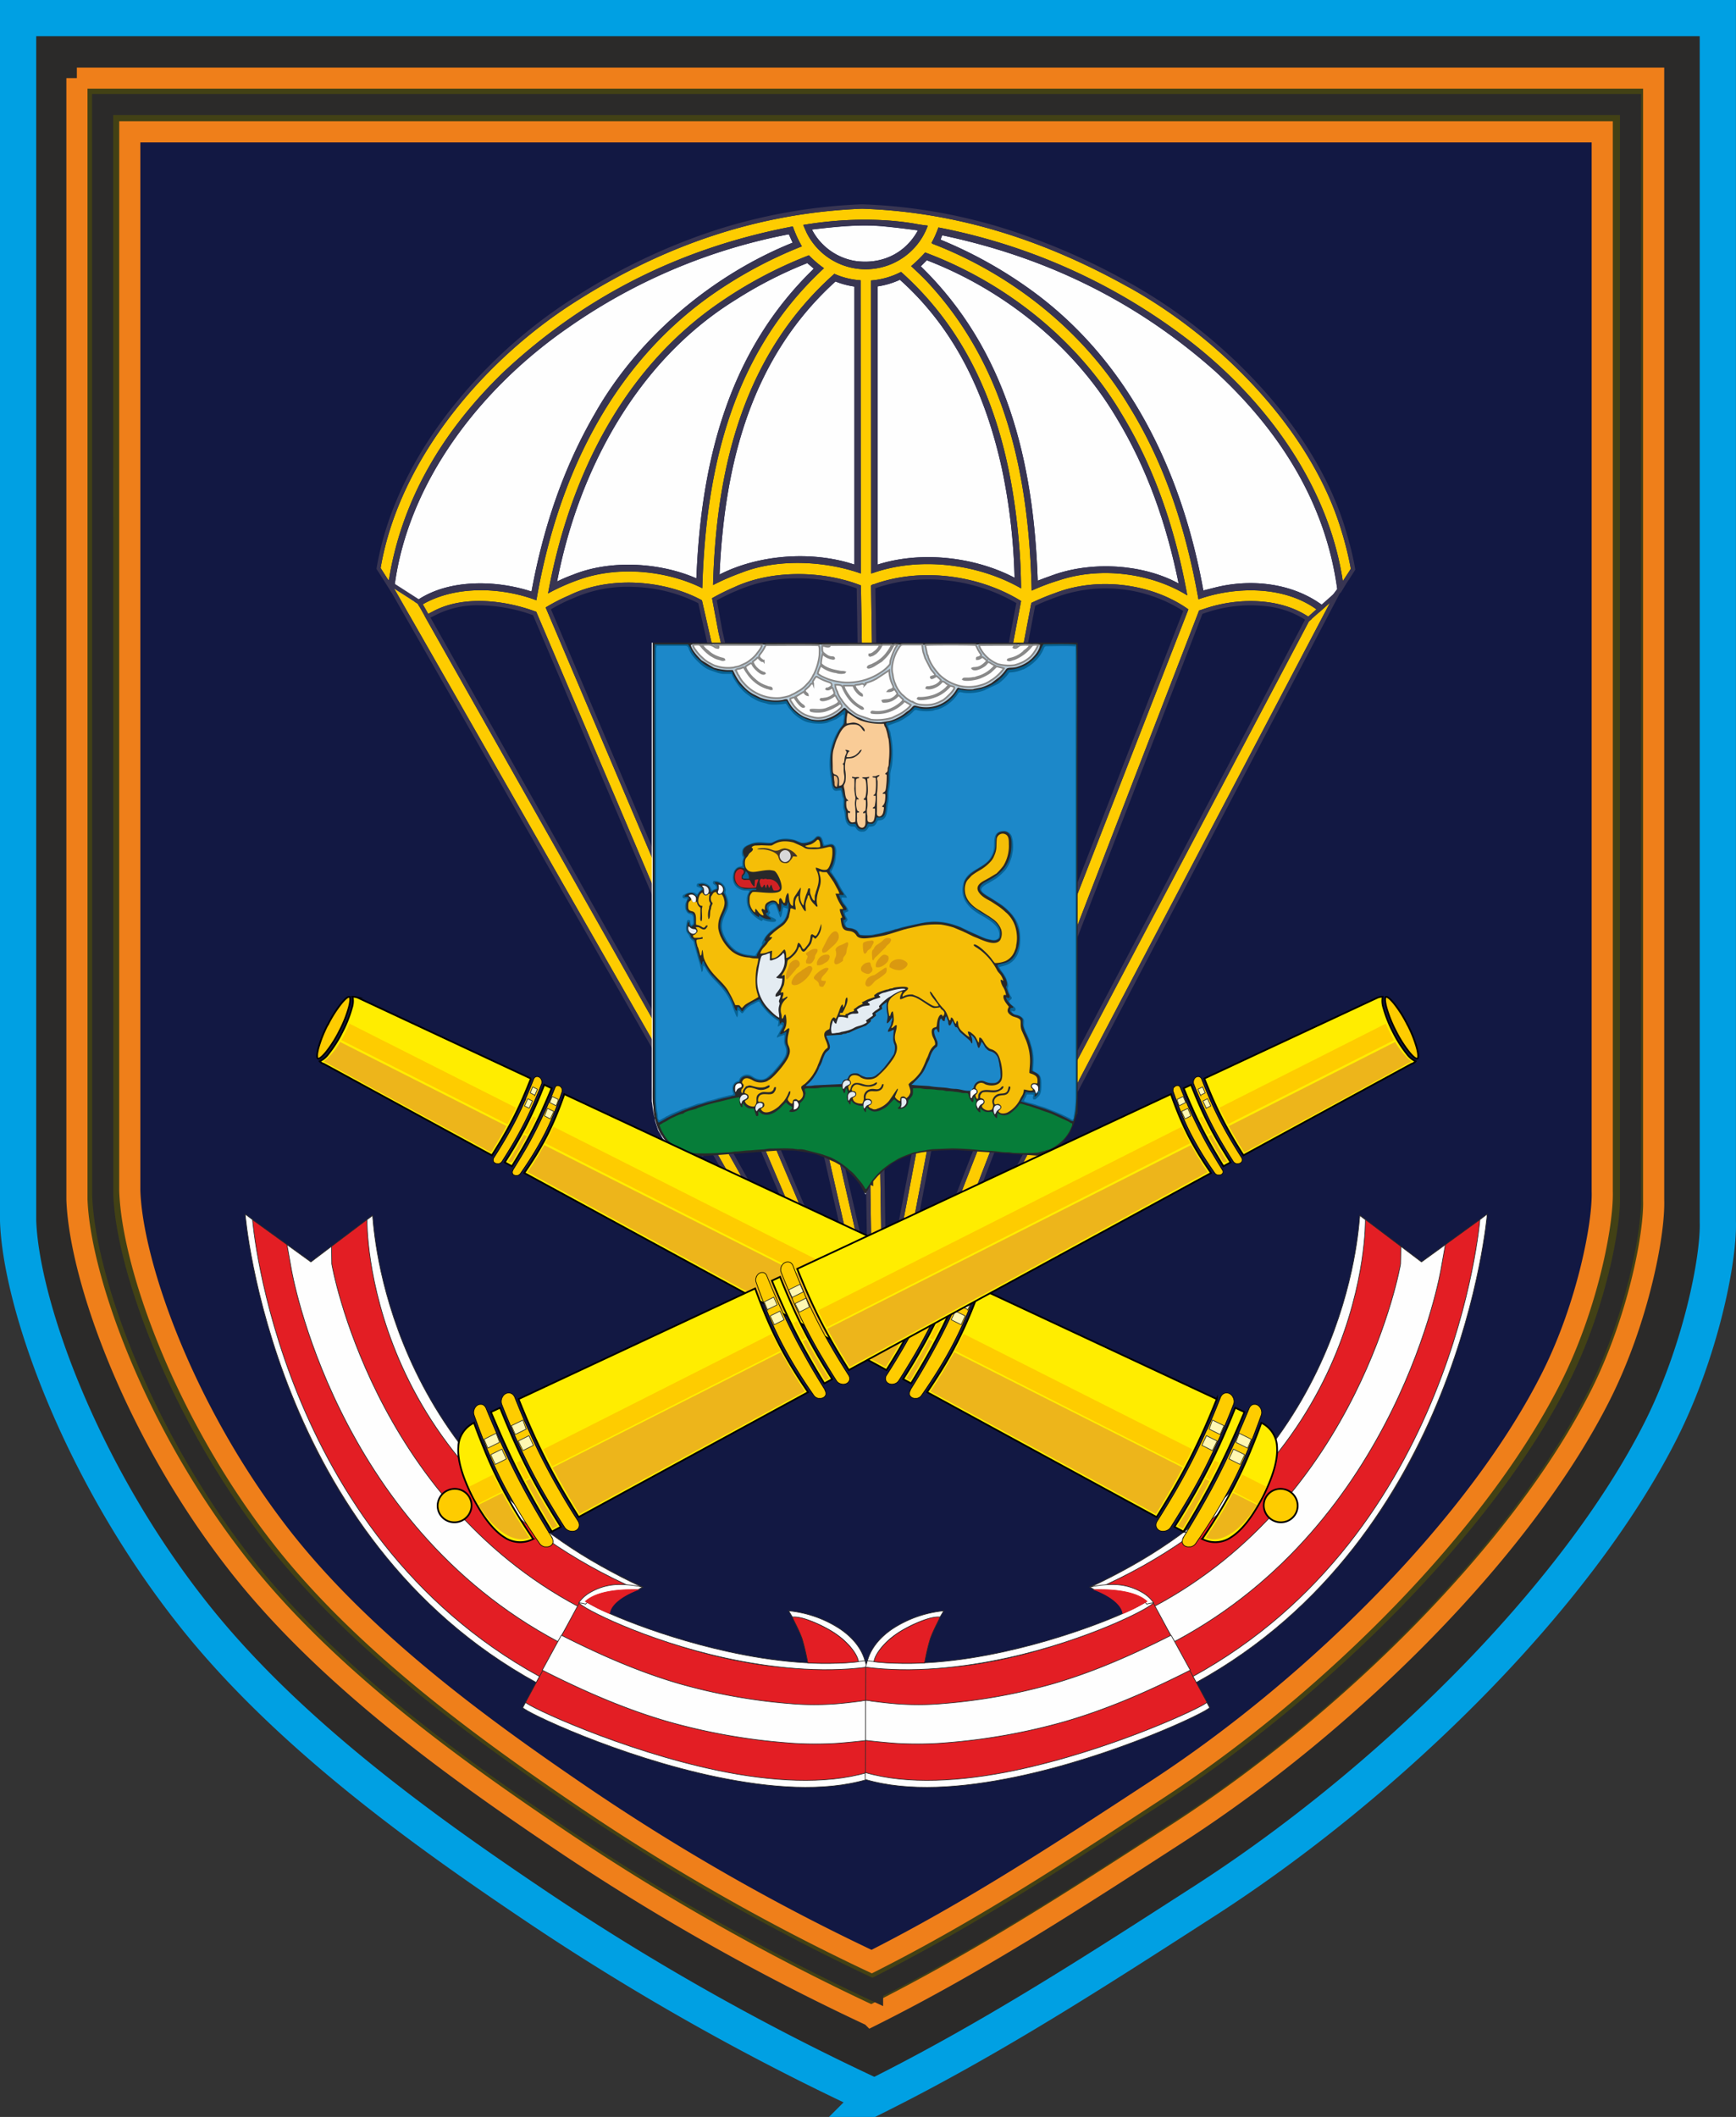 <svg id="Слой_1" data-name="Слой 1" xmlns="http://www.w3.org/2000/svg" xmlns:xlink="http://www.w3.org/1999/xlink" viewBox="0 0 575.14 701.19"><rect x="0" y="0" width="575.14" height="701.19" fill="#333333" stroke="none"/><defs><style>.cls-1,.cls-8{fill:none;}.cls-2{fill:#2b2a29;stroke:#00a0e3;stroke-width:12px;}.cls-13,.cls-2,.cls-22,.cls-29,.cls-3,.cls-30,.cls-31,.cls-33,.cls-4,.cls-5,.cls-6,.cls-7,.cls-8,.cls-9{stroke-miterlimit:10;}.cls-10,.cls-11,.cls-12,.cls-13,.cls-15,.cls-16,.cls-17,.cls-18,.cls-19,.cls-2,.cls-20,.cls-21,.cls-22,.cls-23,.cls-24,.cls-25,.cls-26,.cls-27,.cls-28,.cls-3,.cls-32,.cls-33,.cls-4,.cls-5,.cls-6,.cls-9{fill-rule:evenodd;}.cls-3,.cls-4{fill:#424115;}.cls-3,.cls-5{stroke:#ef7f1a;}.cls-3,.cls-4,.cls-5{stroke-width:7px;}.cls-13,.cls-33,.cls-4,.cls-6,.cls-7,.cls-8{stroke:#2b2a29;}.cls-5{fill:#121843;}.cls-6,.cls-9{fill:#e31e24;}.cls-30,.cls-33,.cls-6,.cls-7,.cls-8,.cls-9{stroke-width:0.22px;}.cls-10,.cls-22,.cls-7{fill:#fefefe;}.cls-9{stroke:#e31e24;}.cls-11{fill:#383552;}.cls-12,.cls-13,.cls-29,.cls-30{fill:#fecc00;}.cls-13{stroke-width:1.42px;}.cls-14{clip-path:url(#clip-path);}.cls-15{fill:#28282a;}.cls-16{fill:#076294;}.cls-17{fill:#1c88c9;}.cls-18{fill:#f5be07;}.cls-19{fill:#067d39;}.cls-20{fill:#b8ccda;}.cls-21{fill:#f9cc97;}.cls-22{stroke:#898989;}.cls-22,.cls-29,.cls-31{stroke-width:0.57px;}.cls-23{fill:#e4ecf2;}.cls-24{fill:#463828;}.cls-25{fill:#d12124;}.cls-26{fill:#da9910;}.cls-27{fill:#d8d8d9;}.cls-28{fill:#e8b47c;}.cls-29,.cls-30,.cls-31{stroke:#000;}.cls-31{fill:#ffed00;}.cls-32{fill:#edb51b;}.cls-33{fill:#fff7b2;}</style><clipPath id="clip-path"><polygon class="cls-1" points="215.89 212.87 357.04 212.87 357.04 368.26 355.85 372.09 354.46 375.2 352.17 378.32 349.47 380.33 346.57 381.76 343.74 382.76 316.51 380.87 311.19 381.05 308.22 381.31 305.3 381.71 302.13 382.35 298.85 383.62 295.83 385.19 293.31 387.24 290.94 389.45 289 391.66 286.74 395.6 284.93 392.34 283.09 389.96 281.16 388.12 279.01 386.27 276.68 384.93 274.67 384.06 272.47 383.07 270.26 382.27 267.37 381.66 263.33 381.08 259.01 380.99 232.77 383.03 228.6 382.62 225.08 381.55 222.73 380.05 219.61 377.14 218.05 374.46 217.11 371.62 216.47 368.47 215.93 364.79 215.89 212.87 215.89 212.87"/></clipPath></defs><g id="Слой_1-2" data-name="Слой_1"><path class="cls-2" d="M6,6H569.12V404.66c.38,12.53-5.75,43.13-19,69.35-28,55.33-90.12,116.41-150.91,155.56-36.07,23.22-70.83,45.75-109.45,65a821.67,821.67,0,0,1-113.23-63.9C141.07,606.79,94.63,573.89,63,533.4,26.38,486.66,7,432,6,404.44V6Z"/><path class="cls-3" d="M25.46,25.87h522.4V397.5c.35,11.68-5.33,40.2-17.63,64.65-26,51.57-83.61,108.51-140,145-33.46,21.65-65.71,42.65-101.54,60.56a760.91,760.91,0,0,1-105-59.56c-32.89-22.23-76-52.91-105.36-90.65-33.93-43.58-51.94-94.57-52.84-120.22V25.87Z"/><path class="cls-4" d="M34,34.63H540.2V396.12c.34,11.36-5.16,39.11-17.09,62.89-25.15,50.17-81,105.56-135.65,141.06-32.41,21.06-63.66,41.49-98.38,58.91A737.48,737.48,0,0,1,187.32,601c-31.87-21.63-73.62-51.47-102.09-88.18-32.87-42.38-50.32-92-51.19-116.94Z"/><path class="cls-5" d="M43,43.67H530.82V394.58c.33,11-5,38-16.47,61.05-24.24,48.7-78.08,102.46-130.74,136.93-31.25,20.44-61.36,40.27-94.82,57.18A708.85,708.85,0,0,1,190.7,593.5c-30.72-21-70.95-50-98.39-85.6C60.62,466.76,43.8,418.61,43,394.39V43.67Z"/><g id="_2707519872208" data-name=" 2707519872208"><path class="cls-6" d="M212.85,525.7C122,483.91,123.42,402.58,123.42,402.58L103,418,82.46,403.14S87.88,507.45,178,556.82c5.42-9.86,7.35-13.65,12.68-23.28,1.83-3.3,9.38-6.62,13.37-6,2.43.26,0,0,8.85-1.82Z"/><path class="cls-7" d="M109.93,418.71c0,.22,13.47,77.2,81.83,113.52l-6.92,11.51c-74.22-39.43-88.3-123.23-88.34-123.47l-1.42-8L103,418l6.83-5.17.09,5.85Z"/><path class="cls-7" d="M83.67,404c0,.3,8.42,103.78,95.08,151.31l-1.07,2C90,509.21,81.25,402.45,81.23,402.15L83.67,404Z"/><path class="cls-6" d="M192,530.78s46.35,27.89,95,20.84l.18.63.11,36-11.77,1.89c-7,1.13-45.4,4.41-102.33-24.58L192,530.78Z"/><path class="cls-8" d="M123,402.91S121,486.32,211.59,526"/><path class="cls-7" d="M123.42,402.58c.38,0,1.67,74.72,75.76,116.17,4.28,2.4,8.88,4.8,13.67,7l-1.49.89c-91.29-40-89.77-122.38-89.77-122.63l1.83-1.38Z"/><path class="cls-7" d="M261.26,533.56a37.58,37.58,0,0,1,17.05,6c4.12,2.8,7.47,6.63,8.5,11.54l-2.21.43c-.9-4.29-3.89-7.68-7.59-10.19-5.16-3.52-10.16-5.29-14.4-5.58l-1.35-2.23Z"/><path class="cls-7" d="M193.85,530.09c.57,1.41,21.47,11.3,47.48,17,14.6,3.2,30.27,5,45.25,3l.62,2.12c-15.28,2-32.21.18-47-3.06-26.7-5.85-47.77-16.69-48.42-18.3l2.1-.79Z"/><path class="cls-7" d="M186,541.65c14.78,7.49,27.12,12.56,39.09,16.05a188.52,188.52,0,0,0,36.79,6.6c2.31.21,5,.33,7.71.34,2.47,0,5.12-.09,7.74-.3,2.83-.24,5-.51,7.26-.8l.81-.1a7.15,7.15,0,0,1,1.86-.22c0,2.75,0,2.27,0,13.24-2.82.35-6.55.7-8.86.89-2.65.22-5.71.31-8.85.3s-6.27-.15-8.93-.39a201.31,201.31,0,0,1-39.49-7.06c-12.74-3.71-25.82-9.08-41.47-17l6.3-11.54Zm99.84,21.74h0Zm1.52,11Z"/><path class="cls-7" d="M191.75,530.88h0a11.68,11.68,0,0,1,3.89-3.47h0a19.16,19.16,0,0,1,9.72-2.56,33.73,33.73,0,0,1,7.49.85l-1.53.87c-3.21,0-4.26.46-6,.46a16.81,16.81,0,0,0-8.55,2.24h0a10.63,10.63,0,0,0-2.75,2.05l-1-.27-1.32-.17Z"/><path class="cls-7" d="M174.14,563.87c.63,1.25,31.69,15.93,63.91,22.61,17.22,3.57,35.27,4.74,49.25.63v2.29c-14.4,4.24-32.2,2.84-49.73-.79-32.82-6.8-63.69-21.64-64.37-23l.93-1.74Z"/><path class="cls-9" d="M201.94,534.44a43.17,43.17,0,0,1-5.43-2.59l-2.59-1.41c5.05-4.69,17.44-3.85,17.44-3.85s-8.73,3-9.42,7.85Z"/><path class="cls-6" d="M267.61,550.79a69.68,69.68,0,0,0-1.87-8c-1.34-3.74-3.51-7.16-3.11-7.2,2.54-.23,7.28,1.53,12.18,4.29,5.12,2.88,9.27,7.61,9.59,10.53a78.1,78.1,0,0,1-8,.52c-4.07.06-7,0-8.75-.12Z"/><path class="cls-6" d="M361.1,525.7c90.88-41.79,89.43-123.12,89.43-123.12L470.94,418l20.54-14.89S486.06,507.45,396,556.82c-5.43-9.86-7.36-13.65-12.69-23.28-1.82-3.3-9.37-6.62-13.36-6-2.44.26,0,0-8.85-1.82Z"/><path class="cls-7" d="M464,418.71c0,.22-13.46,77.2-81.83,113.52l6.93,11.51c74.22-39.43,88.29-123.23,88.33-123.47l1.42-8L470.94,418l-6.83-5.17c0,1.95-.07,3.9-.1,5.85Z"/><path class="cls-7" d="M490.28,404c0,.3-8.43,103.78-95.09,151.31l1.08,2c87.71-48.11,96.42-154.87,96.45-155.17L490.28,404Z"/><path class="cls-6" d="M382,530.78s-46.35,27.89-95,20.84l-.18.63-.11,36,11.76,1.89c7.05,1.13,45.4,4.41,102.33-24.58L382,530.78Z"/><path class="cls-8" d="M451,402.91s2,83.41-88.6,123.11"/><path class="cls-7" d="M450.53,402.58c-.39,0-1.68,74.72-75.76,116.17-4.29,2.4-8.89,4.8-13.67,7l1.49.89c91.29-40,89.77-122.38,89.76-122.63l-1.82-1.38Z"/><path class="cls-7" d="M312.68,533.56a37.66,37.66,0,0,0-17.05,6c-4.12,2.8-7.47,6.63-8.5,11.54l2.21.43c.9-4.29,3.89-7.68,7.59-10.19,5.17-3.52,10.16-5.29,14.41-5.58l1.34-2.23Z"/><path class="cls-7" d="M380.09,530.09c-.57,1.41-21.46,11.3-47.47,17-14.6,3.2-30.28,5-45.26,3l-.61,2.12c15.28,2,32.21.18,47-3.06,26.7-5.85,47.76-16.69,48.41-18.3l-2.1-.79Z"/><path class="cls-7" d="M388,541.65c-14.78,7.49-27.11,12.56-39.08,16.05a188.63,188.63,0,0,1-36.8,6.6c-2.3.21-5,.33-7.71.34-2.46,0-5.12-.09-7.73-.3-2.84-.24-5-.51-7.27-.8l-.8-.1a7.31,7.31,0,0,0-1.87-.22c0,2.75,0,2.27,0,13.24,2.82.35,6.55.7,8.87.89,2.64.22,5.71.31,8.84.3s6.27-.15,8.93-.39a201.28,201.28,0,0,0,39.5-7.06c12.73-3.71,25.81-9.08,41.46-17L388,541.65Zm-99.83,21.74h0Zm-1.52,11Z"/><path class="cls-7" d="M382.19,530.88h0a11.6,11.6,0,0,0-3.88-3.47h0a19.12,19.12,0,0,0-9.71-2.56,33.6,33.6,0,0,0-7.49.85l1.53.87c3.2,0,4.26.46,6,.46a16.74,16.74,0,0,1,8.54,2.24h0a10.63,10.63,0,0,1,2.75,2.05l1-.27,1.32-.17Z"/><path class="cls-7" d="M399.8,563.87c-.62,1.25-31.68,15.93-63.9,22.61-17.22,3.57-35.28,4.74-49.26.63v2.29c14.4,4.24,32.2,2.84,49.74-.79,32.82-6.8,63.68-21.64,64.36-23l-.93-1.74Z"/><path class="cls-9" d="M372,534.44a43.55,43.55,0,0,0,5.44-2.59l2.58-1.41c-5-4.69-17.43-3.85-17.43-3.85S371.32,529.63,372,534.44Z"/><path class="cls-6" d="M306.33,550.79a69.68,69.68,0,0,1,1.87-8c1.35-3.74,3.51-7.16,3.12-7.2-2.55-.23-7.29,1.53-12.19,4.29-5.11,2.88-9.26,7.61-9.58,10.53a77.85,77.85,0,0,0,8,.52c4.07.06,7,0,8.75-.12Z"/></g><path class="cls-10" d="M304.14,76.28c-4.37,8-12.48,11.41-20.9,10.14A19.81,19.81,0,0,1,269,76.05c7.88-.93,16.21-1.86,24.31-1,3.62.35,7.24.81,10.8,1.28Z"/><path id="_1" data-name=" 1" class="cls-11" d="M305.39,77a21,21,0,0,1-9.29,9A22.22,22.22,0,0,1,283,87.82h0A21.42,21.42,0,0,1,274,84a20.68,20.68,0,0,1-6.26-7.3l-.92-1.81,2-.24c3.95-.47,8-.93,12.15-1.18a77.38,77.38,0,0,1,12.46.14h0c1.93.18,3.73.38,5.45.59l5.4.69,2,.26-1,1.81ZM269,76c7.88-.92,16.21-1.85,24.31-1,3.62.35,7.24.81,10.8,1.28-4.37,8-12.48,11.41-20.9,10.14A19.81,19.81,0,0,1,269,76.05Z"/><path class="cls-10" d="M262.59,80.39c-25.28,10.14-50.73,30.36-65.64,56.84-10.43,18-17,37.73-20.86,58.7-11.5-3.76-26.63-4.17-37.06,2.38l-4,2.55L130.6,195c4.32-35.52,29-66.76,57.87-86.63A189.44,189.44,0,0,1,261.35,77.6l1.24,2.79Z"/><path id="_1_0" data-name=" 1 0" class="cls-11" d="M263.12,81.7a134.55,134.55,0,0,0-37.53,23.09,126.09,126.09,0,0,0-27.41,33.13v0a163.24,163.24,0,0,0-12.77,28,204.4,204.4,0,0,0-7.92,30.25l-.29,1.59-1.53-.5A53.69,53.69,0,0,0,156,194.73a34.6,34.6,0,0,0-16.19,4.77h0l-4,2.55-1.1.7-.79-1-4.43-5.92-.34-.45.07-.56c2.07-17,8.75-33.08,18.31-47.39a153.05,153.05,0,0,1,40.15-40.24,194.22,194.22,0,0,1,35.2-19.39,190.69,190.69,0,0,1,38.22-11.55l1.1-.21.46,1,1.24,2.78.6,1.34-1.36.55Zm-.53-1.31c-25.28,10.14-50.73,30.36-65.64,56.84-10.43,18-17,37.73-20.86,58.7-11.5-3.76-26.63-4.17-37.06,2.38l-4,2.55L130.6,195c4.32-35.52,29-66.76,57.87-86.63A189.44,189.44,0,0,1,261.35,77.6l1.24,2.79Z"/><path class="cls-10" d="M269.62,89c-28.1,27.18-37.34,63.34-38.9,102.57-12.05-5.28-28.42-6.26-40.85-1.22a47.76,47.76,0,0,0-5.29,2.26c7.07-36.68,26.36-73.07,59.21-93.35a139.07,139.07,0,0,1,23.67-12.11L269.62,89Z"/><path id="_1_1" data-name=" 1 1" class="cls-11" d="M270.6,90a115.84,115.84,0,0,0-29.05,46.21c-6,17.2-8.64,35.91-9.42,55.4l-.08,2.07-1.9-.83a55.72,55.72,0,0,0-20.27-4.38,48.71,48.71,0,0,0-19.48,3.18l-.05,0c-.91.33-1.79.67-2.63,1s-1.69.75-2.51,1.16l-2.57,1.29.55-2.82a162.16,162.16,0,0,1,21.69-55.83c9.72-15.33,22.39-28.71,38.15-38.45h0q5.72-3.63,11.77-6.73t12.13-5.5l.8-.32.64.56L270.54,88l1.17,1L270.6,90Zm-1-1c-28.1,27.18-37.34,63.34-38.9,102.57-12.05-5.28-28.42-6.26-40.85-1.22a47.76,47.76,0,0,0-5.29,2.26c7.07-36.68,26.36-73.07,59.21-93.35a139.07,139.07,0,0,1,23.67-12.11L269.62,89Z"/><path class="cls-10" d="M283.07,94.93V187c-14.1-4.69-31.77-3.3-44.68,3.3,1.67-37.32,10.7-71.91,38.41-97.06a27.72,27.72,0,0,0,6.27,1.68Z"/><path id="_1_2" data-name=" 1 2" class="cls-11" d="M284.49,94.93v94l-1.86-.62a57.58,57.58,0,0,0-22.16-2.52A56.7,56.7,0,0,0,239,191.57l-2.16,1.11.11-2.43c.84-18.79,3.54-36.9,9.52-53.51s15.31-31.8,29.35-44.54l.68-.62.85.38a16.83,16.83,0,0,0,2.81.93c1,.25,2.08.45,3.14.65l1.16.22v1.17Zm-1.42,0V187c-14.1-4.69-31.77-3.3-44.68,3.3,1.67-37.32,10.7-71.91,38.41-97.06a27.72,27.72,0,0,0,6.27,1.68Z"/><path class="cls-10" d="M331.91,155.14a196.5,196.5,0,0,1,4.21,36.22c-13.07-6.84-30.74-9-45.38-4.35V94.87a27.22,27.22,0,0,0,7.4-2.2c18.86,16.86,28.58,38.94,33.77,62.47Z"/><path id="_1_3" data-name=" 1 3" class="cls-11" d="M333.29,154.85c1.23,5.85,2.23,11.8,2.94,17.86s1.17,12.25,1.31,18.62l0,2.38-2.12-1.1a60.54,60.54,0,0,0-22-6.37,56.5,56.5,0,0,0-22.26,2.12l-1.85.58V93.64l1.23-.17a21.32,21.32,0,0,0,3.56-.79h0a30,30,0,0,0,3.47-1.31l.83-.36.67.61a100,100,0,0,1,22.33,29.14,140.34,140.34,0,0,1,11.88,34.07v0Zm2.83,36.51c-13.07-6.84-30.74-9-45.38-4.35V94.87a27.22,27.22,0,0,0,7.4-2.2c18.86,16.86,28.58,38.94,33.77,62.47a196.5,196.5,0,0,1,4.21,36.22Z"/><path class="cls-12" d="M373.46,94.87C402.85,111,434,141.4,444.34,175.54a109.33,109.33,0,0,1,3.19,12.86c-.86,1.39-1.78,2.72-2.65,4.11-5-33.43-27.71-63-54.89-82.69a197.57,197.57,0,0,0-79.1-34.48,32.53,32.53,0,0,1-2.27,5.1l.27.29c25,9.56,49.6,27.93,65.16,53.78,12,19.41,18.91,41,23,64,12.59-4.46,29.28-4.52,40.14,4.12a21,21,0,0,1-2.21,2.72c-9.57-7.42-24.21-7.59-35.45-3.88l-2.27.75L313.91,418l-2.64-4.51,82.45-211.65c-12.1-8.63-30-10.89-44.2-5.39a78.3,78.3,0,0,0-7.83,3.25L298.17,428h-3.4l43.52-228.93c-13.62-8.4-32.37-11.18-48.09-5.79-.54.29-1.24.23-1.62.69l3.77,240.54H289l-3.77-240.59c-12.7-5-29.66-5.22-42.09.63a71.7,71.7,0,0,0-7.24,3.6L238,209.32l49.5,216.44h-3.29l-.76-3.36L232.55,198.83c-12.64-6.84-30.85-8.11-44-1.62a59.9,59.9,0,0,0-7.78,4l96.55,227-3.69-.1L177.66,202.65c-10.32-3.88-24.47-5.62-34.58.06a35,35,0,0,0-4.32,2.55l-2.27-2.66c11.08-8.87,28.47-8.58,41.22-3.77,6.7-39,23.72-76.49,57.22-100.54A144.92,144.92,0,0,1,265.67,81.6a38.09,38.09,0,0,1-3-6.6c-35.61,6.78-67.92,22.07-96,48.38-20,19.42-33.66,42.25-37.87,69l-2.7-4.23c6.27-36.8,35.39-70.17,66-89.12,28.15-17.68,59-28.51,93.52-29.9,32.15,1.1,61,10.83,87.85,25.78Zm-2.7,40.91c11.61,18.66,18.58,39.41,22.58,61.43-11.94-7.36-28.58-9.62-42.47-5a72.8,72.8,0,0,0-9.07,3.42c-.92-38.47-8.65-74-34-101.64-1.89-2.08-4-4-5.94-5.85a49,49,0,0,0,4.64-4.52c24.59,9.16,48.79,26.89,64.3,52.15Zm-33.07,45.43c.38,4.52.54,9.1.6,13.68-13.94-8-33.23-10.66-49.06-5.1l-.6.17-.05-97.06a26,26,0,0,0,9.94-2.84c26.58,23.76,36.42,56.21,39.17,91.15ZM285.12,92.84l.06,97.12c-11.94-4.23-27.61-5-39.61-.23a78.69,78.69,0,0,0-9.34,4.06c1.08-39.7,10.48-76.67,40.19-103.09a25.34,25.34,0,0,0,8.7,2.14Zm-12.15-4c-29.77,27.52-39.17,65.19-40.31,106-11.62-5.79-27.34-7.41-40.09-3.07a68.31,68.31,0,0,0-11,4.81c6.87-37.67,24.37-74.29,57.33-96.66A142.85,142.85,0,0,1,268,84.56a34.79,34.79,0,0,0,5,4.29Zm34.41-14.09A21.88,21.88,0,0,1,267.19,77l-1.09-2.49c11.78-2,24.91-2.43,36.74-.46,1.52.29,3,.52,4.54.69Z"/><path id="_1_4" data-name=" 1 4" class="cls-11" d="M374.14,93.63a173,173,0,0,1,45.38,36.58c11.78,13.41,21.29,28.74,26.18,44.92h0c.63,2.12,1.25,4.25,1.79,6.38s1.05,4.36,1.43,6.66l.09.52-.28.46c-.46.74-.9,1.41-1.34,2.08s-.9,1.38-1.31,2l-2,3.28-.57-3.82c-2.33-15.67-8.63-30.49-17.47-43.82A150.2,150.2,0,0,0,389.16,111h0A203.41,203.41,0,0,0,351.6,89.42,193.16,193.16,0,0,0,311.8,77c-.21.54-.42,1.06-.64,1.56s-.41.89-.62,1.33a137.12,137.12,0,0,1,36.72,21.68,126.65,126.65,0,0,1,28,32.25h0a157.57,157.57,0,0,1,14.59,30.92,215.07,215.07,0,0,1,8.31,31.92,53.35,53.35,0,0,1,21.17-2.28,35.83,35.83,0,0,1,18.76,7.15l.91.73-.54,1a10,10,0,0,1-1.62,2.11c-.27.3-.54.6-.75.85l-.87,1.07-1.09-.84a30,30,0,0,0-15.21-5.72A45.85,45.85,0,0,0,400,202.78h0l-1.63.54L315.23,418.5l-1.06,2.74-1.48-2.53-2.64-4.5-.34-.59L310,413,392,202.37a47.74,47.74,0,0,0-42-4.6l0,0c-1.3.45-2.59,1-3.86,1.47-1.08.45-2.15.92-3.19,1.41L299.56,428.25l-.22,1.15h-5.66l.08,5.08,0,1.44h-6.17l0-1.39-.12-7.35H283l-.25-1.11-.76-3.36L231.32,199.78a50.54,50.54,0,0,0-21.16-5.37,44.26,44.26,0,0,0-21,4.07l-.08,0c-1.33.57-2.61,1.18-3.85,1.83q-1.35.71-2.7,1.5L278.59,427.7l.86,2-2.19-.06-3.69-.1-.91,0-.36-.84L176.6,203.77a53.71,53.71,0,0,0-17.95-3.29A30.47,30.47,0,0,0,143.77,204l-.1.05a32.11,32.11,0,0,0-4.13,2.44l0,0h0l-1,.62-.77-.91-2.27-2.67-.94-1.11,1.13-.91c5.4-4.32,12.21-6.56,19.27-7.2a54,54,0,0,1,21.73,2.64c3.64-20.25,10.07-40.06,20.15-57.78a130.51,130.51,0,0,1,37.35-42h0a140.9,140.9,0,0,1,15.14-9.44,151.65,151.65,0,0,1,14.42-6.81c-.31-.61-.63-1.23-.93-1.88s-.71-1.59-1-2.39a194.4,194.4,0,0,0-49.26,16.51,186.55,186.55,0,0,0-44.8,31.28h0a138,138,0,0,0-25.13,32.38,109.35,109.35,0,0,0-12.32,35.77l-.58,3.68-2-3.14-2.7-4.23-.3-.46.09-.53c3-17.56,11.11-34.34,22.09-49.17a163.75,163.75,0,0,1,44.52-40.92h0A202.63,202.63,0,0,1,236,76.58a181.69,181.69,0,0,1,49.53-8.91h.1a179.51,179.51,0,0,1,46.28,7.76,216.13,216.13,0,0,1,42.21,18.2ZM290.2,193.27c-.54.29-1.24.23-1.62.69l3.77,240.54H289l-3.77-240.59c-12.7-5-29.66-5.22-42.09.63a71.7,71.7,0,0,0-7.24,3.6L238,209.32l49.5,216.44h-3.29l-.76-3.36L232.55,198.83c-12.64-6.84-30.85-8.11-44-1.62a59.9,59.9,0,0,0-7.78,4l96.55,227-3.69-.1L177.66,202.65c-10.32-3.88-24.47-5.62-34.58.06a35,35,0,0,0-4.32,2.55l-2.27-2.66c11.08-8.87,28.47-8.58,41.22-3.77,6.7-39,23.72-76.49,57.22-100.54A144.92,144.92,0,0,1,265.67,81.6a38.09,38.09,0,0,1-3-6.6c-35.61,6.78-67.92,22.07-96,48.38-20,19.42-33.66,42.25-37.87,69l-2.7-4.23c6.27-36.8,35.39-70.17,66-89.12,28.15-17.68,59-28.51,93.52-29.9,32.15,1.1,61,10.83,87.85,25.78C402.85,111,434,141.4,444.34,175.54a107.39,107.39,0,0,1,3.19,12.86c-.86,1.39-1.78,2.72-2.65,4.11-5-33.43-27.71-63-54.89-82.69a197.57,197.57,0,0,0-79.1-34.48,31.63,31.63,0,0,1-2.27,5.1l.27.29c25,9.56,49.6,27.93,65.16,53.78,12,19.41,18.91,41,23,64,12.59-4.46,29.28-4.52,40.14,4.12a21,21,0,0,1-2.21,2.72c-9.57-7.42-24.21-7.59-35.45-3.88l-2.27.75L313.91,418l-2.64-4.51,82.45-211.65c-12.1-8.63-30-10.89-44.2-5.39a78.3,78.3,0,0,0-7.83,3.25L298.17,428h-3.4l43.52-228.93c-13.62-8.4-32.37-11.18-48.09-5.79Zm51.6,2.37c-.92-38.47-8.65-74-34-101.64-1.89-2.08-4-4-5.94-5.85a49,49,0,0,0,4.64-4.52c24.59,9.16,48.79,26.89,64.3,52.15,11.61,18.66,18.58,39.41,22.58,61.43-11.94-7.36-28.58-9.62-42.47-5a71.2,71.2,0,0,0-9.07,3.41Zm-3.51-.75c-13.94-8-33.23-10.66-49.06-5.1l-.6.17-.05-97.06a26.09,26.09,0,0,0,9.94-2.84c26.58,23.76,36.42,56.21,39.17,91.15.38,4.52.54,9.1.6,13.68Zm-102.06-1.1c1.08-39.69,10.48-76.67,40.19-103.09a25.34,25.34,0,0,0,8.7,2.14l.06,97.12c-11.94-4.23-27.61-5-39.61-.23a78.69,78.69,0,0,0-9.34,4.06Zm-3.57,1c-11.62-5.79-27.34-7.41-40.09-3.07a68.31,68.31,0,0,0-11,4.81c6.87-37.67,24.37-74.29,57.33-96.66A142.85,142.85,0,0,1,268,84.56a34.79,34.79,0,0,0,5,4.29c-29.77,27.52-39.17,65.19-40.31,106ZM307.38,74.76A21.88,21.88,0,0,1,267.19,77l-1.09-2.49c11.78-2,24.91-2.43,36.74-.46,1.52.29,3,.52,4.54.69ZM293.63,426.4l43.08-226.64a57.73,57.73,0,0,0-22.31-7.42,53.78,53.78,0,0,0-23.68,2.25,4.35,4.35,0,0,1-.71.25l3.62,231.56Zm-6.29-7.52-3.51-224a56.61,56.61,0,0,0-20.23-3.31,48.75,48.75,0,0,0-19.85,4.24l-.06,0c-1.26.53-2.45,1.08-3.58,1.64-.85.43-1.73.89-2.63,1.39L239.33,209l48,209.88Zm96.24-253.17a153.5,153.5,0,0,0-14-29.18h0a121.36,121.36,0,0,0-27.1-30.69A130.41,130.41,0,0,0,306.88,85.3c-1,1.06-2,2-3,2.88l.07.06c1.6,1.51,3.26,3.07,4.83,4.81h0c12.85,14,21.23,30,26.51,47.3,5.07,16.66,7.28,34.56,7.84,53.16.88-.37,1.75-.72,2.63-1,1.53-.58,3.09-1.12,4.7-1.59a51.68,51.68,0,0,1,22.24-2.09,53.63,53.63,0,0,1,18.67,5.69,196.21,196.21,0,0,0-7.81-28.76ZM336.7,188.09q-.13-3.32-.42-6.76h0c-1.37-17.36-4.49-34.07-10.55-49.37a106.51,106.51,0,0,0-27.44-40.21,27.92,27.92,0,0,1-4.2,1.59,27.58,27.58,0,0,1-4.1.84L290,188a59,59,0,0,1,24-2.26,64.41,64.41,0,0,1,22.78,6.71c0-1.45-.07-2.92-.13-4.39ZM283.76,188l-.05-93.85a25.35,25.35,0,0,1-3.45-.64,28.87,28.87,0,0,1-3.55-1.16c-14.3,12.92-23.76,28.36-29.79,45.39-5.9,16.67-8.53,34.88-9.21,53.75.84-.4,1.7-.8,2.56-1.18,1.54-.68,3.14-1.32,4.79-1.89h0a53,53,0,0,1,19.59-3.35A66,66,0,0,1,283.76,188Zm-43-51.6c6.11-17.66,15.65-33.74,30-47.43-.42-.33-.85-.68-1.27-1-.63-.54-1.24-1.12-1.85-1.71a152.66,152.66,0,0,0-13.88,6.38,130.92,130.92,0,0,0-14,8.48h0a121.85,121.85,0,0,0-36.32,39.2c-9.75,16.43-16.16,34.89-19.87,53.69.95-.47,1.91-.92,2.87-1.34,1.83-.81,3.73-1.55,5.72-2.21h0a52.08,52.08,0,0,1,20.6-2.37,57.41,57.41,0,0,1,18.6,4.58c.69-19.75,3.38-38.76,9.42-56.23ZM299,83.9a19.63,19.63,0,0,0,6.47-8l-.53-.08c-.75-.11-1.52-.25-2.32-.4a99.93,99.93,0,0,0-17.41-1.24,125.8,125.8,0,0,0-17.05,1.42l.33.76h0a20.17,20.17,0,0,0,19.06,11.38h0A19.93,19.93,0,0,0,299,83.9Z"/><path class="cls-10" d="M369.78,138.22c10.27,16.86,16.7,35.4,20.7,55.05-11.94-6.49-28.8-7.48-41.82-2.73-1.62.58-3.24,1.16-4.86,1.8-1.35-39.87-10.43-76.55-38.74-104.13l2-2c24,9.21,47.81,27,62.72,52Z"/><path id="_1_5" data-name=" 1 5" class="cls-11" d="M371,137.48a152.57,152.57,0,0,1,12.82,26.73A196,196,0,0,1,391.86,193l.6,3-2.66-1.45a48.47,48.47,0,0,0-19.81-5.4,51.84,51.84,0,0,0-20.85,2.76h0l-2.42.87c-.82.3-1.62.6-2.4.91l-1.86.73-.07-2c-.67-19.8-3.25-38.81-9.18-56.27s-15.15-33.28-29.13-46.9l-1-1,1-1,2-2,.64-.63.85.32a131.92,131.92,0,0,1,36.52,21.41A121.76,121.76,0,0,1,371,137.48Zm-1.21.74c10.27,16.86,16.7,35.4,20.7,55.05-11.94-6.49-28.8-7.48-41.82-2.73-1.62.58-3.24,1.16-4.86,1.8-1.35-39.87-10.43-76.55-38.74-104.13l2-2c24,9.21,47.81,27,62.72,52Z"/><path class="cls-10" d="M402.85,123.21c21.39,19.76,36.36,43.69,40.2,71.91l-4.33,5.8c-9.94-7.71-23.93-9.45-36.36-6.26l-3.67.93c-7-38.83-24.48-76.26-57.76-100A145,145,0,0,0,311.65,79.4a5.15,5.15,0,0,1,.54-1.45c33.33,7,63.86,21.33,90.66,45.26Z"/><path id="_1_6" data-name=" 1 6" class="cls-11" d="M403.81,122.17a140.22,140.22,0,0,1,27.68,34.42,107.82,107.82,0,0,1,13,38.34l.07.58-.34.46-4.32,5.79-.86,1.16-1.14-.88a36,36,0,0,0-16.07-6.85,46,46,0,0,0-19.08.84h0L399,197l-1.46.37-.27-1.5c-3.66-20.38-10.24-40.38-20.52-58.17a128.7,128.7,0,0,0-36.67-40.94h0A139.93,139.93,0,0,0,326,87.81a149.27,149.27,0,0,0-14.84-7.1l-1-.41.12-1.06a5.55,5.55,0,0,1,.59-1.72l.08-.17.48-1,1.09.23A203.67,203.67,0,0,1,360.59,93a191.06,191.06,0,0,1,43.2,29.19ZM311.65,79.4a5.15,5.15,0,0,1,.54-1.45c33.33,7,63.86,21.33,90.66,45.26C424.24,143,439.21,166.9,443,195.12l-4.32,5.8c-9.94-7.71-23.93-9.45-36.36-6.26l-3.67.93c-7-38.83-24.48-76.26-57.76-100A145,145,0,0,0,311.65,79.4Z"/><path class="cls-13" d="M286.58,371.4c1.95.35,1.24-2.14,2-3.25v23.59L285.23,390V368.15C285.82,369.2,285.39,370.82,286.58,371.4Z"/><polygon class="cls-12" points="322.96 415.47 326.14 417.4 440.61 199.67 433.63 205.88 322.96 415.47"/><path id="_1_7" data-name=" 1 7" class="cls-11" d="M323,415.47l3.18,1.93L440.61,199.67l-7,6.21Zm2.45,3.14-3.18-1.94-1.14-.69.62-1.17L432.38,205.23l.12-.24.19-.16,7-6.21,5.81-5.18-3.62,6.89L327.39,418.06l-.7,1.33-1.28-.78Z"/><polygon class="cls-12" points="130.6 194.95 138.39 199.99 267.49 428.33 260.51 422.12 130.6 194.95"/><path id="_1_8" data-name=" 1 8" class="cls-11" d="M131.37,193.76l7.79,5,.29.19.17.31,129.1,228.34,4.19,7.4-6.36-5.65-7-6.21-.17-.16-.12-.2L129.37,195.65l-2.88-5.05,4.88,3.16ZM130.6,195l7.79,5,129.1,228.34-7-6.21L130.6,195Z"/><path class="cls-15" d="M216.19,212.87V359.46c0,1.46-.06,4.57.05,5.94.06.7.19.94.21,1.81a19.53,19.53,0,0,0,.34,2.7c0,.09,0,.16,0,.22l.05.28a2.54,2.54,0,0,1,.16.33c.17.47.25,1.09.44,1.58a15.17,15.17,0,0,0,1.47,3.41c.14.21.36.44.46.58a6.54,6.54,0,0,0,.81,1.19c.28.34.63.7.94,1.05l.1.11,1,.93a10.38,10.38,0,0,0,1.07.75c.22.15.36.19.58.35a3.27,3.27,0,0,0,.67.38,14.53,14.53,0,0,1,1.35.61l.35.22,1.73.53c.42.05.42.09.47.14l.14.05,1.58.15.43,0,.28,0,1.08.1c.4,0,.81.05,1.21.05L259,381l4.32.09,4,.58,2.89.61,2.21.8,2.2,1,2,.87,2.33,1.34,2.15,1.85,1.93,1.84,1.84,2.38,1.42,2.57c.18.21.33.36.42.35.38-.19.09,0,.34-.34l.3-.49,1.59-2.77,1.94-2.21,2.37-2.21,2.52-2.05,3-1.57,3.28-1.27,3.17-.64,2.92-.4,3-.26,5.32-.18,26.83,1.87.37,0,.44-.08,2.42-.86,2.9-1.43,2.7-2,2.29-3.12,1.39-3.11,1-3.13c.09-.35,0-.31.09-.29l.13-.41V212.87H216.19Z"/><path class="cls-16" d="M344,361.31c-.27.29-.29.6-.54.75-.36-.15-.17-.1-.39-.47-.11,1.53.56.34.94.19-.05.48-.05.37-.27.67l-.18.23a1.29,1.29,0,0,1-.84.57l.13-1.39a6.84,6.84,0,0,0-1.63,0c-.47,0-.91-.12-1.34-.17-.31.51-.48,1.14-.76,1.65-.14.26-.81,1.33-.86,1.5a29.54,29.54,0,0,0,3.34,1l4.56,1.45a70.77,70.77,0,0,1,7.34,3.18l1.3.75.07,0,.06,0a.72.72,0,0,0,.69.1,19.41,19.41,0,0,0,.82-4.07c.07-1.65.23-3,.22-4.74V253.26c0-3.9.17-39.24-.1-39.74-.52-.27-9.52-.16-10.86-.11a10.35,10.35,0,0,0-.94,1.8c-.17.32-.3.54-.5.89l-.42.73-.05,0-.69.78a13.16,13.16,0,0,1-2.21,2,11.17,11.17,0,0,1-1.69,1,12.73,12.73,0,0,1-4.28,1.15c-1.39.12-1,.16-1.73,1.08a15.26,15.26,0,0,1-4.37,3.85,9.51,9.51,0,0,1-2.41,1.07l-.24.07-.07,0-.06,0-1.12.41c-.35.09-.83.1-1.17.2a12.4,12.4,0,0,1-3.85.23c-.6,0-2.06-.35-2.43-.29a12.36,12.36,0,0,1-7.35,6l-2.3.4c-3.43.13-2.46-.21-4.77-.55a21.28,21.28,0,0,1-4.17,3.35c-.43.24-.79.39-1.24.62a14.76,14.76,0,0,1-2.67,1c-.73.2-1-.1-1.47.48a8,8,0,0,0,.65,1.69,27.89,27.89,0,0,1,1.08,6.06c.34,4.49-.75,6.89-.82,8.72,0,.79,0,1.59,0,2.38s-.18,1.34-.24,2.15a11.36,11.36,0,0,0-.25,2c.1,2.46-.38,3.08-.4,4.42-.07,4.53-2.21,3.62-3.13,3.67-.37.83-.1,1-.82,1.72s-1.24.2-2.05.3c-.35.7-.65,2.3-2.38,1.88l-.15-.05-.06,0-.07,0-.38-.24a2.76,2.76,0,0,1-.28-.22,6.75,6.75,0,0,1-.72-1.27c-1.47-.1-2,.41-2.8-1.26-.53-1.07-.2-2.5-.63-3.53-.57-1.38,0-2.74-.36-3.84-.3-.89-.69-2.76-.77-3l-.11-.3c-1.24-.06-2.11,1-2.8-.8-.16-.39-.4-3.24-.5-3.9-.33-2-.51-6.27.12-8.18a27.41,27.41,0,0,1,2.43-6.24c.57-.92,1.66-1.87,1.71-2.55.1-1.45.32-2.62.33-4.09-.55-.14-1.28.81-2.2,1.51a10.78,10.78,0,0,1-8.73,2.05,13,13,0,0,1-5.17-2.38,12.06,12.06,0,0,1-1.91-1.87c-.58-.69-1-1.7-1.56-2.33-.92,0-1.38.31-3.15.33a15.57,15.57,0,0,1-3.24-.28,13.82,13.82,0,0,1-3.83-1.35c-2.05-.82-3.68-2.55-5.23-4.08-.19-.18-.1-.08-.19-.21a22.59,22.59,0,0,1-2.07-3.39c-.14-.3-.13-.47-.25-.72-.93-.08-1.86.06-2.8-.07-.48-.07-.83-.18-1.27-.22-1.32-.11-.4,0-1.24-.27-.27-.1-.3,0-.56-.15l-1.48-.66a13.73,13.73,0,0,1-2.72-1.74l-1.69-1.56-.05,0-1.55-2.11a14.62,14.62,0,0,0-1.06-2l-.22-.26h-11c-.17,1.64,0,38.34,0,39.91V363.12c0,1.67.19,3,.27,4.63a3.72,3.72,0,0,0,.21,1c.09.4.06.83.13,1.24s.18.44.28,1a1.65,1.65,0,0,0,.39.84,29.69,29.69,0,0,0,2.71-1.5,71.4,71.4,0,0,1,15.76-5.73l1.69-.46c1.12-.38,2.4-.54,3.48-.82.41-.11.26-.17.69-.26a4.43,4.43,0,0,0,1-.18s0-.12,0-.1,0-.07,0-.1c0-.93-.83-1.34-.52-2.61l.22-.63a1.86,1.86,0,0,1,1.71-1c.47-1.27,1-2,2.53-2s1.88.87,3.23,1.25c2.63.74,4.34-.86,6-2.71.93-1,3.55-4.24,3.83-5.2a4.33,4.33,0,0,0-.15-3.78c-.53-1.34.15-3,.15-4.25-.42.06-1.41.85-2.09.82,0-1.08,1.44-2.13,1.26-3.75-1.13-.75-.46.17-1.37.21-.06-1.6-.11-1.07-1.52-2.15a16.72,16.72,0,0,1-4.49-4.69,5.43,5.43,0,0,0-.7-1.22,18.5,18.5,0,0,0-3.25,1.61c-2.15,1.41-1.61,1.64-2.53,2.44-.3-.19-1.29-2.26-1.6-1.24a3.53,3.53,0,0,0-.07.59c-.06.36,0,.25-.16.47-.61-.41-.83-1.59-1.1-2.27-1.88-4.8-3.55-5.67-6.47-9l-.43-.41a17.15,17.15,0,0,1-2.71-4.23c-.23-.53,0-.41-.46-.54-.09.12-.06.06-.13.29s-.05.62-.28.91a23,23,0,0,1-.94-2.8c-.12-.31-.05-.17-.11-.51-.15-.78-.11-.31-.22-.55l-1.08-4.34s-.05-.05-.07-.06l-1-.77s0-.12-.08-.22a2.62,2.62,0,0,0-.34-.86c-.5-.72-1-.57-.92-2.56,0-.66.08-1.5.6-1.53.22,1.52.13.74.73,1.59l.55-.41c.49-.44.57-.29.53-2.13a3.64,3.64,0,0,0-.29-1.45,1.27,1.27,0,0,0-1.13-.69c-.58-.05-.62-.22-.92-.63-.43-.58-.34-.42-.35-1.42a4,4,0,0,1,.26-1.85l.49-.69.05-.07.06-.09s-.05-.09-.06-.07l-.25-.43-1.18-.09c.26-.88,2-1.42,2.79-1.09l.26.15,1.23,1.07a1.83,1.83,0,0,1,.07-.53l.19-.3s.2-.33.21-.33a2.9,2.9,0,0,1,1.13-1.12c.23-.16.06,0,.21-.16-.12-1.17-1.33-1-1.42-1.68a3.45,3.45,0,0,1,3.36.67l.09.1a4.51,4.51,0,0,1,.55,1.67c.72,0,.59-.27,1.13-.54.2-.1.41-.14.61-.23l.55-.26c.06-1.85-.9-1.34-.89-2.15a2.09,2.09,0,0,1,1.36.17l.2.11a2.83,2.83,0,0,1,1.46,1.54,2.12,2.12,0,0,1-.17,1.56,7.34,7.34,0,0,1,1.12,3.45c0,2.37-2,4.4-2.13,7a6.5,6.5,0,0,0,.16,2.14,15.59,15.59,0,0,0,.58,1.75,13.54,13.54,0,0,0,4,5.06,12,12,0,0,0,5.05,1.65,10.72,10.72,0,0,0,2.21.1c.19-.54-.15-.12.48-1.3a15.76,15.76,0,0,1,1.63-2.47,7.09,7.09,0,0,0,.92-1.22l-.43-.32c.57-2.52,5.41-4.8,6.56-6.39a8.79,8.79,0,0,0,1.3-6.39l-.58,1.32c-1.18.12-1-.63-1.63-.85-.11,1-.05,2.26-.58,2.93-.21-.14-.34-.69-.43-.94a8.7,8.7,0,0,1-.39-1c-.26-.81-.6-1.4-1.61-1.25a2.62,2.62,0,0,0-1.77,1.07c-.43.75.25,1.46.32,2.17l-.7.35c.23,1.17,1.41,1.14,1.69,2a5.21,5.21,0,0,1-3.16-.74c-.27-.16-.52-.45-.76-.52l-.11.43,0,.08a.26.26,0,0,1,0,.09,6.7,6.7,0,0,1-3.48-4.4c-.34-1.4-.18-4,1.28-4.55.55-.21,1.37.13,1.4-.37-.79-.31-3.23.15-4.29-.17-1.74-.52-3.16-1.67-3.22-3.67a6.66,6.66,0,0,1,.34-2c1.08-2.07,2.65-1,3.22-1a5.78,5.78,0,0,1-.27-2.93c.1-.51.22-.3.28-.88,0-.17-1.94-2.76,1.69-4a7.88,7.88,0,0,1,2.44-.61c2.38-.09,4.2.51,5.62-.32,1.88-1.11,4.32-.91,6.36-.64,1.32.18,2.42,1.66,5,.79a4.67,4.67,0,0,0,1.66-.72c.43-.3,1-1,1.43-1.14,1.35-.34,1.39,2.22,1.87,3.1,2.15-.17,3.89-1.8,3.83,2.12,0,1.84-.63,4.38-1.51,5.44-.65.77.15,1.41.62,2,1.68,2.23,2.22,4.09,3.19,5.44.31.43.6.58.59,1.18l-1.57-.1a14.37,14.37,0,0,0,1.21,2.68c.32.57,1.62,1.65,1.26,2.38l-1.14.11v.12a4.58,4.58,0,0,0,.38,1.33c.18.61.58.94.52,1.56,0,0-.07,0-.08,0s-.53.11-.66.18a3.44,3.44,0,0,0,.81,2.36c.5.34,1.92.37,2.55.66a3.7,3.7,0,0,1,1,.57c1.14,1.13.05,1.59,3.28,1.54l1.53,0a5.09,5.09,0,0,0,1.3-.25,17.08,17.08,0,0,0,2.59-.56c.84-.3,1.72-.32,2.57-.64,1.27-.48,4.64-1.29,6.15-1.69l1.31-.32,2.44-.53a20.44,20.44,0,0,1,3-.37c3.37-.5,8.12.67,10.67,1.88,1.55.75,3.17,1.59,4.84,2.21,1.2.46,2.6,1.42,4.1,1.6.83.1,1.7.61,2.71.14s1.16-.74,1.13-2.24a3.9,3.9,0,0,0-.78-2.6c-1.07-1.66-3.34-2.85-5-3.85l-.95-.59c-2-1.52-4.9-2.7-5.39-6.87a10.79,10.79,0,0,1,.27-3.07,5.76,5.76,0,0,1,1.28-1.93c2.15-2.3,5.12-3,7.25-5.55a8.12,8.12,0,0,0,1.76-4.84c0-2.28-.13-4.06,2.2-4.38,2.18-.3,3,1.41,3.08,3.52.16,6.09-2.23,9.76-7.18,12.45-1.38.75-3.43,1.52-3.28,3.06.11,1.21,2.59,2.53,3.41,3,2.56,1.6,5.18,3.11,7.2,5.73a8.78,8.78,0,0,1,1.23,2.05l.85,2.41a13.57,13.57,0,0,1,.36,2.92,13.84,13.84,0,0,1-.31,3c-1.77,6.33-5.36,5.12-6.91,6.06,0,.94,1.2,2.2,1.76,2.91l1,1.73c.32.94.58,1.78.2,2.4-.1.16-.09,0-.16.29a11.11,11.11,0,0,1,.65,1.71c.25.66.66,1,.51,1.86-.81.08-.57-.13-1.12-.21.18,1.56,2.37,3.05,2.38,3.24,0,.35-.5.27-.79.29-.25.45-.8,1,.73,1.94.77.49,1.8.51,2.54,1.06,1.49,1.09-.37,1.14,1.68,5.43a22.26,22.26,0,0,1,1.87,5.46,24.53,24.53,0,0,1,.31,3.34c0,1.76-.19,2.82-.19,3.55.55.45,1,.45,1.53.83a2.73,2.73,0,0,1,1.07,1.32,20.58,20.58,0,0,1-.06,4.78c-.2-.14-.19.1-.21-.44Z"/><path class="cls-17" d="M217.37,214.59V363.66a29,29,0,0,0,.25,3.94l.28,1.88c.14,1.07-.13,1,.53,1.61a5.61,5.61,0,0,0,.69-.35c.19-.11.41-.25.65-.38a3.9,3.9,0,0,0,.66-.38,3.61,3.61,0,0,1,.67-.35c.48-.22,1-.51,1.37-.7,1.12-.51,2.27-.88,3.32-1.44l.07,0s.18-.1.18-.11a3.84,3.84,0,0,1,.4-.11c.3-.11.16-.08.35-.18.36-.17.47-.08.85-.19a7.71,7.71,0,0,1,.74-.28l2.33-.86a7.36,7.36,0,0,1,1.72-.38l1.65-.58a1,1,0,0,1,.23-.08l1.28-.3a20.89,20.89,0,0,0,2.35-.69l3.28-.82c.77-.22,1.11-.05,1.71-.47,0-.69-.09-.25-.19-.71a3.87,3.87,0,0,1-.06-.83,2.52,2.52,0,0,1,1.2-2.62l.91-.33a2.32,2.32,0,0,1,1-1.45,2.87,2.87,0,0,1,2.55-.45c.13.05.71.34.89.44a5.18,5.18,0,0,0,3.14,1.06,3,3,0,0,0,1.34-.41L254,357l1.94-1.7,2.69-3.18a14.67,14.67,0,0,0,1.56-2.44,4.14,4.14,0,0,0-.14-3.36c-.56-1.57-.1-2.06-.16-3.49-.45,0-.28.05-.63.15l-1.23.43c-.51.19,0,.2-.65.24a1.78,1.78,0,0,1,.43-1l.51-1c.28-.66,1.15-1.73.8-2.12s-1.12.5-1.41.53c0-.83.23-.9.19-1.82a5.65,5.65,0,0,1-.94-.62,19.67,19.67,0,0,1-4.13-4,7.28,7.28,0,0,1-.73-.94c-.74-1.31-.64-1.12-2.11-.29l-.47.25a7,7,0,0,0-2.88,2.22c-1,1.64-1.1.11-2-.25-.3.71,0,1.89-.49,2.36a37.69,37.69,0,0,1-1.5-3.76,19.63,19.63,0,0,0-4-6.56l-2.59-2.74a24.07,24.07,0,0,1-1.6-2c-.35-.51-1-1.93-1.48-2.06-.08.72,0,1.84-.5,2.11-.13-.32-.12-.72-.25-1.13-.26-.76-.37-1.53-.63-2.24L230,312.84c-.23-.9,0-.84-.69-1.42-.15-.13-.25-.22-.38-.35-.52-.54-.4-1-1.06-1.78-1-1.24-.51-2.54-.39-3.58.08-.61.07-.65.41-1,.61,0,.74,0,.81.62a1.62,1.62,0,0,0,.37,1.11c.77-.34.56-.88.56-1.86,0-2.43-1-1.24-2-2.38a3.4,3.4,0,0,1-.6-2.57c.11-.79.57-1.31.62-2.07-.75,0-1,.12-1.51-.24-.05-.75.08-.84.63-1.08a4.29,4.29,0,0,1,3-.62c.73.07.64.5,1.31.55a3.32,3.32,0,0,1,.76-1c1.21-1.12-.31-1.06-1-1.56-.08-1,.28-1,1-1.1a3.44,3.44,0,0,1,3.25.94,4.43,4.43,0,0,1,.72,1.4l0,.08,1.44-.66a1.14,1.14,0,0,0-.66-1.28c-.54-.36-.51-.7-.17-1.19a3.79,3.79,0,0,1,3.6,1.65,4.52,4.52,0,0,1,.36.91c.2.63,0,.64-.07,1.14s1.16,2.07,1,4.36c-.25,2.76-3.84,5.64-1.11,10.58.15.29.29.62.46.91a12.63,12.63,0,0,0,3.21,3.5,9.16,9.16,0,0,0,4,1.4c2.65.27,2.08.62,3-.84l1.31-2.06c.6-.78-.09-.54.56-1.67.12-.22.16-.35.28-.57a10.39,10.39,0,0,1,.65-1,14.12,14.12,0,0,1,3-2.77l1.42-1.07a5.56,5.56,0,0,0,2.32-2.71c.1-.25.09-.41.18-.69a3.24,3.24,0,0,0,.19-.64l.2-1.07c0-.66.08.5,0-.16l-1.4-.5a8,8,0,0,0-.44,1.8c-.18.7-.18,1.31-.64,1.59-.11-.19,0,0-.1-.25l-.92-2.56c-.07-.18-.13-.39-.2-.55a1.77,1.77,0,0,0-.61-1,2.18,2.18,0,0,0-1.92.8c-.42.73.33,1.48.39,2.13-.47.53-.58.73.13,1.16.41.25,2.59.88,1.59,1.62-.5.38-2.76-.06-3.59-.38-.24-.09-.17-.25-.55-.14s-.09.05-.32.4a11.5,11.5,0,0,1-3.39-2.51,6.92,6.92,0,0,1-1.59-4.57,3.84,3.84,0,0,1,.46-2.1c1.23-2-1.21.17-3.86-2.15a3.83,3.83,0,0,1-.9-1.3c-.64-1.33-.55-5,2-5.48,1.18-.2.7-.18.82-1.44,0-.42.19-.75.25-1.15.13-.74-.09-.53-.28-1a3.52,3.52,0,0,1-.08-1.28c.16-1.65,1.58-2.13,2.84-2.66,3-1.25,6.16.05,7.19-.47l1.89-.89a9.53,9.53,0,0,1,5.94.23l1.92.77a7,7,0,0,0,3.35-.75,4.33,4.33,0,0,0,.79-.58,5.52,5.52,0,0,1,.72-.73,1.34,1.34,0,0,1,1.85.62,3.46,3.46,0,0,1,.33,1.06s.36,1.12.37,1.12c1,.09,2.23-.77,3.13-.09,1.43,1.08.78,3.21.72,4.62a11.21,11.21,0,0,1-1.53,4.31l2.21,3.37a29.22,29.22,0,0,0,2.42,4.22,2.3,2.3,0,0,1,.62,1.08l-1.81-.12c.14,1.82,2.38,3.23,2.27,4.59a8.92,8.92,0,0,1-1.11.45c-.17,1.12.94,1.85.82,2.45-.37.85-1,.64-.59,1.78s1.41.69,2.23,1c1.62.58,1.42.45,2.51,2.06a14.43,14.43,0,0,0,5.07-.17c.77-.19,2.51-.4,3.15-.67.34-.13,1.07-.32,1.43-.41l1.55-.41c.33-.1.28-.17.68-.23a3.37,3.37,0,0,0,.86-.18,10.86,10.86,0,0,1,1.47-.47l6.27-1.35c.44-.05,1-.22,1.55-.29a24.39,24.39,0,0,1,5.4,0,21,21,0,0,1,3.14.66l2.83,1a6.51,6.51,0,0,0,.6.31l5.29,2.47c1.43.66,5.66,2.46,6.64.8a3.08,3.08,0,0,0,.15-1.85c-.48-2.61-4-4.54-6-5.67-4.27-2.39-7.38-5.78-5.66-11.08a6.77,6.77,0,0,1,2.73-3.24c2.19-1.57,5.1-2.55,6.38-5.2a7.32,7.32,0,0,0,.9-3.16c.07-2-.29-4.94,2.72-5.16a2.78,2.78,0,0,1,2.75,1.05c.46.61.34.7.58,1.45a12,12,0,0,1,.19,3.85l-.26,1.44a6.39,6.39,0,0,1-.35,1.34,11.56,11.56,0,0,1-2,3.9,21.2,21.2,0,0,1-2.89,2.64l-2.32,1.41c-4.38,2.24-2.83,3,1.15,5.42l3,1.95a13.09,13.09,0,0,1,1.86,1.58,22,22,0,0,1,1.65,1.69c.25.32.43.62.7,1a9.34,9.34,0,0,1,1.57,3.59,14.66,14.66,0,0,1,.33,3.45c0,2.44-.33,4.61-1.74,6.46s-3,2.26-5.19,2.79c.08.7,1.55,2.25,2.09,3.41a5,5,0,0,1,.28.67c1.19,3.24,0,2.09.59,3.68a12.81,12.81,0,0,0,.52,1.39,4,4,0,0,0,.35.59l.18.25c.35.61-.34.82-.76,1.21,0,1.08,1.26,1.56,1.88,2.23a.8.8,0,0,1,.13,1c-.36.51-.71.13-1.29.13a2,2,0,0,0,1.27,1.23,5.74,5.74,0,0,0,.74.1,3.63,3.63,0,0,1,2,1.3c.37.56.05,1.72.15,2.44a14,14,0,0,0,1.07,2.73l.7,1.51c.38.8.51,1.72.83,2.57a16.56,16.56,0,0,1,.62,4.49c0,1.26-.14,2.34-.12,3.45,1.26,1.06,2.68.72,2.68,4,0,2,.13,3.62-1.24,4.81-.48.42-.55.76-1.4.66-.74-1.26,1.51-1.72-2.15-1.62a8.79,8.79,0,0,1-.44,1.06,2.32,2.32,0,0,0-.49,1.12c.17.11-.1,0,.23.12,1.2.44,2.76.72,4,1.19,1,.37,2.12.6,3.09,1l3,1.19c.68.3,1.3.53,2,.83l2.78,1.35a4.2,4.2,0,0,0,.93.54c.58-.6.32-.56.49-1.51a32.86,32.86,0,0,0,.53-5.93l0-149.39c-2.58-.21-6.8-.05-9.55-.05-1.05,0-.74.71-1.7,2.24-.19.3-.28.54-.51.86a14.43,14.43,0,0,1-4.9,4.27l-.39.23c-.19.08-.34.09-.55.17a12.16,12.16,0,0,1-3,.84c-2.17.27-.78-.33-2.41,1.46a15.16,15.16,0,0,1-2.64,2.38L326,228.71a14.94,14.94,0,0,1-6.75.75c-1.52-.34-1.47-.31-2,.51a12.66,12.66,0,0,1-6.69,5.06c-.34.09-.59.06-.89.16a2.71,2.71,0,0,1-.83.26,12.58,12.58,0,0,1-5-.22c-.73-.24-1,.17-1.47.66a10.46,10.46,0,0,1-1.89,1.54,17.48,17.48,0,0,1-2.9,1.68l-3.33,1.22a5.58,5.58,0,0,0,.66,1.9,5.07,5.07,0,0,1,.21,1.07,29.84,29.84,0,0,1,.43,9.95c-.12,1.09-.54,2.1-.59,3.24a27.24,27.24,0,0,1-.42,5.25c-.33,1.17,0,2.82-.25,4.06-.48,2.1-.06,5.31-2.37,5.85-.87.2-1-.13-1.41.67-.53,1.17-1,1.5-2.54,1.49-.21.05-.32.62-.93,1.18a1.63,1.63,0,0,1-1.3.48,2.1,2.1,0,0,1-2.08-1.06c-.61-1.07-1-.32-2-.76-1.72-.75-1.67-3-1.85-4.45-.07-.57-.37-1-.44-1.72s0-1.44,0-2.16c0-1.17-.26-1-.39-1.73,0-.17-.34-2.07-.5-1.75,0,0-.05,0-.07,0s-.05,0-.24,0c-1.14.07-1.87.47-2.44-1a16.71,16.71,0,0,1-.42-2.78c0-.32-.12-.59-.17-.89a25.93,25.93,0,0,1,.14-9.05,17.61,17.61,0,0,1,3.74-7.87c.43-.49.24-1,.41-1.74a3.07,3.07,0,0,0,.15-.91v-.75c-.13-.72-.71.31-2.57,1.37l-3,1.19a10.27,10.27,0,0,1-3.23.27,13,13,0,0,1-2.74-.35c-1.75-.25-4.08-1.91-5.34-3.19l-1.48-1.76a6.34,6.34,0,0,0-.9-1.33c-1.23.25-4.75.57-6,.11-1.4-.51-2.46-.4-4.52-1.66-.38-.23-.63-.33-1-.57l-1.79-1.32a17,17,0,0,1-3.57-4.29c-.14-.23-.05-.07-.13-.18a1.45,1.45,0,0,1-.17-.25l-.53-1.06a4.48,4.48,0,0,0-.22-.62l-3,0a10.05,10.05,0,0,1-2.29-.58l-1.08-.37a9.78,9.78,0,0,1-2-.86,10.17,10.17,0,0,1-.88-.57c-.13-.1-.27-.23-.4-.32a18.8,18.8,0,0,1-3.24-3.25,9.17,9.17,0,0,1-1.3-2.28c-.27-.7-.37-1.06-1.25-1.06h-9.14c-.42,0-.34.32-.34.76Z"/><path class="cls-18" d="M319.67,294.73c0,3,2.13,5.06,4.31,6.49.21.14.34.17.55.3l2.85,1.82.06,0,1.42,1a7.32,7.32,0,0,1,2.87,3.67,4.66,4.66,0,0,1-.34,3.33c-1.61,2.3-6,0-7.95-.77-.4-.16-.88-.33-1.26-.53l-2.43-1.19a2.15,2.15,0,0,1-.55-.26L316,307.24a25.85,25.85,0,0,0-4.29-1,28.89,28.89,0,0,0-6.88.42l-4.29.95a6.4,6.4,0,0,1-1,.26l-4.95,1.54c-.52.12-.6.17-1,.29a52.59,52.59,0,0,1-5.68,1c-1.06.12-2.95.36-3.89-.52a.66.66,0,0,1-.16-.17l-.09-.13-.08-.12c-1.65-2.46-3.89-.29-4.79-3.19a14.55,14.55,0,0,1-.39-2.42s.07-.07.08-.05l.43-.17c-.15-.73-.93-2.06-.75-2.85l1.09,0-.35-.62a16.9,16.9,0,0,1-2.21-4.45h1.32a9.17,9.17,0,0,0-.91-1.93c-.29-.58-.63-1.18-1-1.86-.09-.16-2.19-3.28-2.37-3.35a9.66,9.66,0,0,1-1.32,0c-.58-.09-.46-.26-1.19-.23.1,1,1,2.33.32,4.86-.46,1.6-1.41,4-.95,6a1.75,1.75,0,0,1,.12.82c-.51,0-.53-.27-.88-.63a9.53,9.53,0,0,1-.81-.86c-1-1.24-.68-1.52-1.14-2.35l-.35.24a3.3,3.3,0,0,1-.34,1.13c-.83,2.29-.19,2.65-.37,4-.37-.09-.62-.51-.89-.89L265,299.09a5.51,5.51,0,0,1-.49-2.4c-.54.13-.94,1.2-1.05,1.82-.2,1.2.19,1.8.16,2.78-.55,0-1-.43-1.5-.43-.34,0-.27.42-.31.75l-.44,2,0,.07,0,.07-.17.36c-1.24,2.43-2.23,2.59-4.13,4.13l-.58.46-1.08,1c-.24.25-.36.28-.49.69h.87c0,.33-.15.39-.34.63l-.09.12s0,0-.05.05a4.13,4.13,0,0,0-1,1.07,4.12,4.12,0,0,1-.77,1l-.39.44a5,5,0,0,0-1.29,2.14,6.27,6.27,0,0,0,2.13-.32,14.42,14.42,0,0,1,1.81-.63l-.17,2.52c2.24.15,3.52-2.68,4.28-2.92.53.57.55,1.75.55,2.79.95,0,2-1.18,2.56-1.84,1.3-1.61.89-2,1.41-3.14.6,0,1,.93,1.25,1.47.53,1.09.77.57,1.39-.17a8.22,8.22,0,0,0,.81-1.08c.83-1.4.47-2.59.89-2.94.27-.21.4-.12.71.07.68.4.88.86,1.85-1.45l.77-2.2a5.88,5.88,0,0,1-1.94,4.94c-.54-.18-.33-.44-.91-.55l-.11.35a7,7,0,0,1-.39,1.53l0,.07a5,5,0,0,1-1,1.37c-.34.42-1,1.53-1.59,1.5-.9-.25-.69-1.3-1.32-1.63-.52.54-.39,1.71-2.62,3.54l-.27.24c-.93.74-1,.35-1.2,1.78-.36,2.28-1.74,3.69-1.81,4.11.62-.08.22-.26,1-.28a12.54,12.54,0,0,1-.25,3.3,24.57,24.57,0,0,0-1.09,2.51c.74,0,1-.45.94.58-.07.67-.3.65-.33,1.58l.94-.51.38-.25c.14-.08.1-.15.39,0a1.93,1.93,0,0,1-.65.84,5.34,5.34,0,0,0-1.39,2.07s0,.05,0,.08a4.44,4.44,0,0,0,0,2.79c.12.43.05,1.12.21,1.48.65-.19.34-1.14,1.13-1.42a4.39,4.39,0,0,1,.28,1.38,6.9,6.9,0,0,1-.13,2.49c-.09.25-.11.33-.22.62-.18.48-.09.08-.28.56a2.22,2.22,0,0,0-.17.56c.67-.15,2.24-2.33,1.68.08-.34,1.45-.76,3.07-.2,4.52a2.12,2.12,0,0,1,.19.45,3.58,3.58,0,0,1,0,2.93c-.48,1.75-3.35,5.12-4.41,6.2a14.88,14.88,0,0,1-1.69,1.57l-1.2.77a5.31,5.31,0,0,1-4.37-.14c-.64-.33-2.71-1.8-3.71,0-.58,1,.68.85.32,1.94-.29.88-.72.54-.73,1.4,0,.57,0,.43.22.63.49.17.08-.21.5-1l.38-.55c.12-.12.12-.1.22-.2L247,360c.21-.2.15-.16.51-.25l.64-.2c.69-.15,2.74,1,5,.57.24-.05.12,0,.36-.1l.69-.33c.37-.15.31-.25.77-.14a.62.62,0,0,1-.28.71l-.46.26-.07,0a4.44,4.44,0,0,1-2.16.5c-1.48,0-3.7-1.58-4.85-.26a1.67,1.67,0,0,0-.46,1.3c.53.25,1.33.36,1.33,1.25s-.73.86-1.24,1.4c.32,1.62,2.71,2,3.19,1.74a3.08,3.08,0,0,0,.44-.73c.66-1.23-.71-2.91,1.9-3.89,1.14-.42,2.81.45,3.76-.66.53-.63.09-1.18,1-1.06a2.22,2.22,0,0,1-.47,1.51l-.08.13c-1.16,1.83-4.94-.87-5.38,2.46l0,.45c.12.5.83.2,1.25.31.23.05.11,0,.22.09l.12.08.06,0c.26.2.25.09.36.47.32,1.14-.57,1.14-1.08,1.76,1.26,2.35,4.54.3,5.87-.83l1.64-1.69a11.39,11.39,0,0,0,1.31-2.06c.14-.31.22-.52.34-.83s.19-.49.62-.51a2.8,2.8,0,0,1-.39,1.52l-.06.15c-.31.68-.67,1-.12,1.62.34.4.59.78,1.19.82.31-.48,0-1.13.72-1.4,1.15-.47,1,1,2,.08,2.11-2-.31-3.61.39-4.43a8.47,8.47,0,0,1,1-.75,15,15,0,0,0,2.55-2.79,20.34,20.34,0,0,0,1.32-2.26,9.1,9.1,0,0,0,.54-1.29,5.34,5.34,0,0,1,.25-.57c.45-1.15.78-2.11,1.32-3.23a6.94,6.94,0,0,1,.71-1.08c.29-.34.64-.54.93-.83.14-1-.75-2.48-1-3.43-.65-2.2,1.33-2.45,1.54-2.72s.17-1.69.39-2.29.47-1.3,1.14-1.6c.36.16.26.25.61.47a5.12,5.12,0,0,0,.56-1.15c.58-1.21,1.07-3.53,1.75-3.58l.14.81c.05.23,0,.12.09.23l.33-.69c.39-.75.13-2.52.88-2.66.49.82-.3,2.71-.65,3.41a10.57,10.57,0,0,1-.87,1.66c-.6.08-.92-.16-.86.71l1.77.16a1.13,1.13,0,0,0,.09-.22l0-.08.08-.17c1-.12.73-.37,1.57-.65a8.06,8.06,0,0,0,.91-.24c.55-.29.16-.17.21-.73a11.89,11.89,0,0,0,1.42-1c.53-.3,1.14-.49,1.59-.81l-.41-.42c.74-.31,1.4-.71,2.11-1s1.57-.52,2.25-.84c-.29-.55-.19.18-.22-.56l1-.72a21.49,21.49,0,0,1,2.71-1,3,3,0,0,1,.8-.17c.43-.07.23-.12.65-.24a7.58,7.58,0,0,1,.76-.1c.32-.06.23-.14.63-.24.72-.18,5.86-.88,4.42.72-.27.3-1.92,1.43-1.52,2.27a5.59,5.59,0,0,1,3.26-.73l1.8.73.34.18,3.31,2.09c1.1.66,1.78,1.16,3.18.79-.07-.9-2.78-3.18-2.91-4.76.45.09.77.61,1,1l.85,1.16a21.19,21.19,0,0,0,2.58,3.41c1.35,1.17,1.79,3.69,2.15,4,.54-.34.18-.42.5-1,.9.25.87,1.63,1.53,2.11.21-.29.16-.72.4-1,.76.49-.24,1.54,1.51,3.32.32.32,2.05,1.93,2.6,2l-.11-.34a5,5,0,0,1-.43-1.4c.8,0,.86.19,1.36.57a6.77,6.77,0,0,1,.92.85c.62.64,1,2,1.38,2.24l.16-1.66c1.17-.13,1.45,2.2,3.08,3.38a1.74,1.74,0,0,0,.66.39,5.61,5.61,0,0,1,.81.3c1.65.79,2.1,2.27,2.55,4s.78,4.63.23,6c-.8,2-3.75,2.07-5.36,1.37-.32-.13-.23-.22-.72-.36a1.83,1.83,0,0,0-2.47,1.74c.48.38,1,1,.45,1.7l-.2.21-.11.1-.06,0c-.34.29.18,1.41.47,1.43.47,0,.18-.91.42-1.47,1.25-2.82,5-.35,7.1-1.94.43-.33.53-.83,1.15-.71,0,.81-.75,1.13-1.28,1.44-1.61,1-3.38.25-5.18.47a1.11,1.11,0,0,0-.93.6c-.38.5-.33.4-.35,1.29.65.23,1.18.22,1.42,1a.91.91,0,0,1-.19.94,2.14,2.14,0,0,1-.28.32l-.17.16c-.59.67.56,1.35,1.06,1.56a2.52,2.52,0,0,0,2.09-.14c.81-1.66,0-1.66.12-2.91a3,3,0,0,1,1.47-2c1.13-.69,3,.11,3.6-1.36.17-.42.22-1,.4-1.35.57,0,.59.22.42.82-.91,3.09-2.75,1.44-4.46,2.69a2,2,0,0,0-.82,1.19,1.37,1.37,0,0,0,.29,1.27c.32,0,1-.32,1.38-.06,1.24.77.62,1.54-.25,2.22.35,1.15,2.29.87,3,.49A10,10,0,0,0,338,364c.65-1.3,1-1.29,1.22-3.12.62,0,2.34.65,3,.17-.06-.61-.53-.39-.66-1a1,1,0,0,1,.07-.71c.36-.74.83-.51,2.07-.51.06-1.23.09-1.84-.6-2.47a4.58,4.58,0,0,0-1.47-.72,5.84,5.84,0,0,1-.58-.23c-.18-1.36,1.1-5.13-1.14-10.85l-1.26-2.86c-.9-1.83-.18-3.38-.74-4-.69-.74-2-.76-2.76-1.26-2.13-1.32-1.09-2.37-.93-3-.56-.74-1.76-2.06-1.79-3.24,0-.85.36-.65.88-.61a7.31,7.31,0,0,0-.87-2.47,5.88,5.88,0,0,1-.95-2.59c.9.07.3.2.9.32a5.62,5.62,0,0,0-1.44-2.61,4.93,4.93,0,0,1-.58-.78,20,20,0,0,0-5.55-6.72l-1.17-.82a2.27,2.27,0,0,1-.44-.27c-.32-.23-.51-.27-.64-.63l.19-.23c1.53.15,4.83,3.52,5.76,4.82a9.21,9.21,0,0,0,1.11,1.38,9.65,9.65,0,0,0,3.53-.68,5.94,5.94,0,0,0,3.07-3.51,5,5,0,0,0,.45-1.81,11.15,11.15,0,0,0,.24-1.95,13.15,13.15,0,0,0-.62-4.29,10.68,10.68,0,0,0-2.8-4.34c-.14-.12-.15-.1-.29-.23a20.35,20.35,0,0,0-2.78-2.22l-1.94-1.27c-.18-.11-.18-.12-.33-.2-1.43-.76-3.13-1.65-4-3.14-1.08-1.93.83-3.11,2.24-3.84.49-.26,1-.58,1.42-.79l2.19-1.33.06,0a20.15,20.15,0,0,0,2.37-2.65,12.68,12.68,0,0,0,1.79-7.22c0-1.4,0-2.78-1.35-3.27a2,2,0,0,0-2.66,1.65c-.22,3,.18,3.31-1,5.95a6,6,0,0,1-.91,1.41,14.71,14.71,0,0,1-3.72,3,24.48,24.48,0,0,0-2.69,1.77l-1.11,1.2a3.57,3.57,0,0,0-.85,1.46,6.17,6.17,0,0,0-.29,2.07Z"/><path class="cls-19" d="M266.75,362.47v.11c0,1.22-1,2.13-1.8,2.91a3.12,3.12,0,0,1-.16,1.47l-.74.82a2.91,2.91,0,0,1-2.56.4c.08-.37,0-.12.23-.39.52-.55.46-.22.88-1,0,0,0-.07-.05,0l-.17-.15c-.63-.5-1-.45-1.74-1.27-.27-.3.09-.08-.27-.24a23,23,0,0,0-1.75,1.79l-1.21,1c-1.16.9-2.9,1.69-4.44,1.19a1.84,1.84,0,0,1-.79-.35s0,0-.05-.05l-.66-.49-.05,0c-.1-.07,0-.06-.18-.13-.09,1.28.3,1.62-.69,1.57L250,368c-.16-.51.09-.61-.3-.75-.69-.25-1.25.31-2.53-.67a3.71,3.71,0,0,1-1-1.2c-.26.4-.19.69-.2,1.31-.51,0-.46-.05-.63-.44a2.48,2.48,0,0,1-.28-.82,6,6,0,0,1,0-2,12.25,12.25,0,0,0-1.66.28c-1.15.15-4.37,1.09-5.48,1.29a52.14,52.14,0,0,0-5.28,1.48l-1.66.59c-.17.09,0,.09-.32.18l-1.37.4a9.26,9.26,0,0,0-2.53.88c-.5.31,0,.26-.72.39a9.63,9.63,0,0,0-1.72.59c-.35.14-.42.21-.77.36l-.79.35c-1,.47-1.91,1.19-2.93,1.61l-1,.62c-.22.14-.16,0-.35.24a16.39,16.39,0,0,0,2.9,5.09,15.8,15.8,0,0,0,2.53,1.95l.12.09.12.09a3.91,3.91,0,0,0,.95.58c.19.09.32.17.55.27a12.06,12.06,0,0,0,3.06.94,9.66,9.66,0,0,0,2.85.34c3.57.05,7.06-.14,10.56-.43.56,0,.78-.19,1.42-.21,1.05,0,2-.11,2.93-.23s2-.09,2.94-.22l3-.23c1.12,0,1.8-.27,2.83-.28,2.33,0,4.69-.13,7,0,.74,0,1.33.2,2.23.23a6.41,6.41,0,0,1,2.25.2l5,1.27c.4.19.6.16,1,.32.78.3,2,.69,2.71,1a25.94,25.94,0,0,1,5.41,3.53c.24.22.38.38.65.59a11.52,11.52,0,0,1,2,1.92l1.91,2.28a13.12,13.12,0,0,1,1.12,1.72c.49.75.42.33,1.52-1.16l.41-.65.53-.73a23.74,23.74,0,0,1,4.44-4.46c.26-.21.52-.36.78-.57a10.3,10.3,0,0,1,1.53-1l1.63-1a29.26,29.26,0,0,1,3.44-1.52l1.81-.64a3.78,3.78,0,0,1,1.1-.18c.42-.06.57-.23,1-.29,1.42-.19,2.88-.55,4.35-.66l6.1-.25c2.57,0,6.29.2,8.83.49.9.1,2,.18,2.86.27a38.89,38.89,0,0,1,4.3.33,16.62,16.62,0,0,0,3,.18,11.47,11.47,0,0,1,1.31.2,76.38,76.38,0,0,0,8.3-.05l1.37-.36a4.75,4.75,0,0,1,1-.23c.52-.13,0-.08.47-.25a5.18,5.18,0,0,0,1.72-.56,14.39,14.39,0,0,0,2.7-1.76l.34-.28a12.89,12.89,0,0,0,3.58-5,2,2,0,0,0,.25-1.29c-.62-.1-.48-.15-.91-.42-.17-.11-.28-.16-.46-.26l-5.19-2.37c-1.4-.59-2.94-1-4.39-1.59l-3.29-1.12a5.52,5.52,0,0,0-.68-.15c-.55-.18-2-.74-2.45-.54a10.1,10.1,0,0,0-.62.84,15.1,15.1,0,0,1-2.39,2.21,3.41,3.41,0,0,1-4.38-.12,8.32,8.32,0,0,1-.13,1.8c-.53-.07-.08,0-.29-.12-.68-.44-1-1.66-1.23-2-.9,0-1.86.34-2.77-.22l-.19-.12-.2-.11a.78.78,0,0,1-.19-.12l-.05-.05c-.32-.27-.12-.33-.56-.4-.09.14-.06,0-.09.26s.09.41.08.95a.79.79,0,0,1-.64-.28l-.37-.46c-1-1.73-.22-2.37-.44-3.2a2.93,2.93,0,0,0-.37-.59c-.16-.28-.15-.4-.41-.53-.21.39.19,2.1-.56,1.59a4.34,4.34,0,0,1-1.11-2.17c-.13-.46.05-.27-.26-.61-.58-.24-1.59,0-2.22-.23a11.6,11.6,0,0,0-2.13-.32,11.75,11.75,0,0,0-2.25-.22c-1.07,0-1.17-.3-2.23-.31a15.73,15.73,0,0,1-2.23-.22,23.73,23.73,0,0,0-2.44-.12,11,11,0,0,1-2.14-.28,21.66,21.66,0,0,0-2.56,0c0,1.84.22,2.1-1,3.42-.43.45-.5.25-.56,1a2.3,2.3,0,0,1-1.09,1.87c-.5.3-1.65.8-2.36.4.07-.33,0-.15.19-.35l.32-.31c1-1-.06-1-.69-1.53l-1-.93-1.76,1.78c-.2.18-.23.24-.41.42a5.92,5.92,0,0,1-1.71,1.13,5,5,0,0,1-2.72.8,3.32,3.32,0,0,1-1.34-.44,5.72,5.72,0,0,1-.56-.39c-.42-.37-.29-.55-.79-.3l-.09,1.38-.25-.19a1.84,1.84,0,0,1-.51-.91l-.11-.47c0-.24,0-.34-.06-.6a4.7,4.7,0,0,1-2.36-.39,3.38,3.38,0,0,1-1.22-.88c-.36-.44.19-.23-.43-.33-.16.28-.14.91-.29,1.22-.38-.24-.18-.15-.42-.56s-.23-.23-.47-.53a2.48,2.48,0,0,0-.1-.79,2.45,2.45,0,0,1,.08-1.58c.06-.25,0-.1.08-.33l.22-.34c-.36-.26-.24-.63-.47-1s.21.24-.09-.12l-.16-.16c-.42.75-.1,1.33-.61,1.61-.33-.17-.06,0-.28-.45l-.64-1.6c-1.11,0-6.31.07-7.05.27a14.85,14.85,0,0,1-3.51.17c-2.61,0-1.32.35-1.33,1.94Z"/><path class="cls-20" d="M228.86,213.59v.11s0,.05,0,.06c.49,1.73,2.33,3.73,3.64,5l4,2.41a20.18,20.18,0,0,0,4.35.77l1.93,0,.51,1a15.61,15.61,0,0,0,3.15,4.51,12.34,12.34,0,0,0,3.09,2.45l2.33,1.17a14.65,14.65,0,0,0,7.21.82c.67-.1.92-.39,1.78-.23a24.71,24.71,0,0,0,1.38,2.32,12.92,12.92,0,0,0,4,3.35c.43.22.86.33,1.36.53l1.13.39a10.43,10.43,0,0,0,4.77-.07l1.08-.36c2.93-1,4.82-3.3,5.06-3.34.62,0,.69.33,1.06.68a8.38,8.38,0,0,0,1,.81c.66.47,1.34,1,2.06,1.37a7.74,7.74,0,0,0,1.18.5c.4.16.81.4,1.23.53a13.61,13.61,0,0,0,2.63.7,17.44,17.44,0,0,0,3.17.18l2.87-.48a14.35,14.35,0,0,0,5.33-2.83c.35-.3.9-.56,1.26-.92s.55-.55.82-.85c.92-1,1.26,0,4.14.09a11.25,11.25,0,0,0,7.7-2.61,11.51,11.51,0,0,0,2.79-3.26l.27-.4.07-.06.07-.06c.22-.2.73.11.92.15s.59.07.89.12a12.45,12.45,0,0,0,3,.2c.42,0,.46-.14,1-.22l1.95-.4a16.84,16.84,0,0,0,3.33-1.4l2.71-2.07a14.27,14.27,0,0,0,2.25-2.58c.59-.81,2.18-.24,3.87-.86a13.34,13.34,0,0,0,3.53-1.74l1-.84c1.08-1,2.75-3,2.8-4.64a41.37,41.37,0,0,0-5.68-.12l-14-.06c-.49,0-.67.1-1,.11s-.61-.11-1.1-.11H307c-.64,0-.39.19-.91.19s-.52-.13-1-.13h-5.79c-.42,0-.82.06-1.22.06l-43.77-.06c-.38,0-.75.06-1.12.06s-.59-.12-1.11-.12c0,0-22.11-.13-22.87.1l-.31.13Z"/><path class="cls-10" d="M356.91,368.66c-.05,0,0-.05-.09.3Zm-12.76,14-.44.08-.37,0,.4,0Zm-56.74,11.81-.3.49c-.25.35,0,.15-.34.34-.09,0-.24-.14-.42-.36l.39.7.67-1.17ZM233.18,383c-.4,0-.81,0-1.21-.05l.8.08Zm-2.29-.15-.28,0-.43,0Zm-2.43-.28c-.05-.05-.05-.09-.47-.14Zm-2.2-.67-.34-.22c-.39-.23-.88-.39-1.36-.61a3.27,3.27,0,0,1-.67-.38c-.22-.16-.36-.2-.58-.35a10.38,10.38,0,0,1-1.07-.75l.49.46,2.35,1.5,1.18.35Zm-5-3.24-.1-.11c-.3-.35-.66-.7-.94-1.05a6.54,6.54,0,0,1-.81-1.19c-.1-.14-.32-.37-.46-.58a15.17,15.17,0,0,1-1.47-3.41c-.19-.49-.27-1.11-.44-1.58a1.64,1.64,0,0,0-.16-.33l.25,1.21.94,2.84,1.56,2.68,1.63,1.52Zm-4.43-8.53c0-.06,0-.13,0-.22a19.53,19.53,0,0,1-.34-2.7c0-.87-.15-1.11-.21-1.81-.11-1.37-.05-4.48-.05-5.94V212.87h-.3l0,151.92.54,3.68.34,1.66Z"/><path class="cls-18" d="M294.79,336.61c.41-.5.31-1.52,1-1.59a12,12,0,0,1,.33,3c0,.13-.26,1.16-.33,1.37a3.37,3.37,0,0,1-.28.58.92.92,0,0,0-.19.59c.85-.19,1.1-1.08,1.74-1,.23,1.75-1.29,3.37-.17,6,.82,1.94-.2,4.07-1.26,5.52a27,27,0,0,1-4.4,5,4.43,4.43,0,0,1-3.26,1.43,5,5,0,0,1-2.81-.63,3.14,3.14,0,0,0-2.75-.67,1.64,1.64,0,0,0-1.05,1.35c.32.59.62.38.5,1.51l-.83.74a3.5,3.5,0,0,0,.34,1.43c.26-.11.08,0,.22-.22.42-.7.19-1.25,1-1.9a1.71,1.71,0,0,1,1.28-.41c1.82-.09,3.08,1.37,5.55.31.42-.18.56-.51,1.16-.48,0,.89-1.2,1.14-1.89,1.34a7.53,7.53,0,0,1-2.87-.17c-1-.22-2.34-1.15-3.31.38-.23.35-.46.9-.21,1.18s.58,0,.95.29a1,1,0,0,1,0,1.65,6.06,6.06,0,0,0-.76.49,1.84,1.84,0,0,0,1.05,1.48,3.91,3.91,0,0,0,2.2.34c.07-.16.06-.22.13-.39a2.86,2.86,0,0,0,.3-1.54,2.65,2.65,0,0,1,1.84-2.73c1.76-.67,3.17.93,4.12-1.37.18-.43.09-.42.6-.39a2.36,2.36,0,0,1-.86,1.85c-1.47,1.08-3.11,0-4.28.83a2.23,2.23,0,0,0-.77,2.19c.73,0,1.68-.13,2,.77a.93.93,0,0,1-.24,1c-.27.31-.68.35-.86.64a1.37,1.37,0,0,0,.93.73,1.15,1.15,0,0,1,.33.15,1.34,1.34,0,0,0,.93.18c.59,0,.38-.13.9-.26a8.32,8.32,0,0,0,3.78-2.61l2.72-4c.09.14.3.12,0,.73l-.8,1.91c0,.52,1.27,1.49,1.74,1.48,0-.68,0-1.32.56-1.46.85-.22,1.06.23,1.5.51a3.24,3.24,0,0,0,1.3-1.92c.12-1-.65-2.46-.59-2.7a7.43,7.43,0,0,1,1.45-1.28,15.61,15.61,0,0,0,1.35-1.35,16.09,16.09,0,0,0,1.21-1.52l.09-.12,0-.05a26.27,26.27,0,0,0,1.81-4c.85-1.42.81-2.68,2.14-4.1.29-.31.51-.42.74-.71.09-1.38-.74-2.11-1-3.23-.59-2.74,1-2.25,1.42-2.67.24-.25.09-2.55,1.12-3.75a.54.54,0,0,1,.66-.19c.39.18.09.14.33.56.86-.92.66-1.61-.32-2.32-.38-.28-.33-.39-.59-.74a14.34,14.34,0,0,1-1.94.23c-1.43-.09-5.2-3.72-7.6-3.86-1.85-.11-2.74,1-3.7.94a2.8,2.8,0,0,1,.39-1.69l.39-.83c-.61-.11-3.32,1.39-4,2.4a3.79,3.79,0,0,0-.77,2.66,13.43,13.43,0,0,0,.43,3Z"/><path class="cls-21" d="M280.4,239.64c1.66-.09,2.15-.69,4,.09.47.2,2.49,1.72,2,2.52-1-.35-.89-2.2-3.35-2.27-2.3-.06-3.21.44-4.31,2.05-.62.91-1,1.93-1.51,2.89a21.05,21.05,0,0,0-.88,2.72c-.73,2-.47,4.25-.47,6.37,0,1.9.05,2.29.83,2.53,1.59.49,1.26,2.25,1.24,3.74,1.33.1,1.81-1.51,1.8-2.93,0-.54-.2-1.13-.24-2.15,0-.41,0-.79,0-1.19,0-.91-.06-.44-.33-1,.45-.42.39-.22.54-1a12.07,12.07,0,0,1,.21-1.4c.35-1,.83-1.41.25-2l-.19-.19a1.68,1.68,0,0,1,1.26.23c.18.08.13,0,.25.13a1.52,1.52,0,0,0-.68.83,2.72,2.72,0,0,0-.34,1.17,4.92,4.92,0,0,0,2.93-.67,9.26,9.26,0,0,0,1-.88c.37-.4.46-.88,1.1-.89l-.33.63a6.2,6.2,0,0,1-1.6,1.55c-1.33.85-1.79.54-3.22.79A8.84,8.84,0,0,0,280,255a11.42,11.42,0,0,1,.09,3.87c-.32,1.29-.79.85-.37,2.4.2.73.18,1.72.49,2.75s.72.67.79,1.3c-.27.17-.84-.81-.59,1.84a2.73,2.73,0,0,0,.36,1c.23.46.32.52.86.61,0,.33,0,.39-.07.58-.36-.09,0-.13-.58-.16a3.81,3.81,0,0,0,.45,2.6c.48.79,1,.71,1.94.44a31.78,31.78,0,0,0-.07-5.26c-.2-1.48.16-1.81.09-2.93a18,18,0,0,1-.36-2.8,28.54,28.54,0,0,0,0-3.34c-.48-.27-.74.13-.74-.61.32,0,.66.14,1.17.15a3,3,0,0,1,1.17,0c0,.51-.15.2-.64.45s-.36.27-.42.76a20.2,20.2,0,0,0-.06,2.34c0,3.81.78,3,1,3.77-.31.16-.52-.07-.69,0a6.67,6.67,0,0,0,.18,3.61c.33.71.57,0,.62.7-.52.34-.79-.82-.68,2.05a4,4,0,0,0,.53,2.43c.9,1.1,2.24.7,2.26-1l0-3.37a1.24,1.24,0,0,1-.79.18c0-.57.43-.58.77-.89a17.32,17.32,0,0,0,.17-2.17c0-2-.1-1-.79-1.51.2-.49.59-.33.71-1.17a14.72,14.72,0,0,0,.22-1.84c.06-3.41-.39-3.7-.61-3.79s-.64-.13-.82-.41c.29-.24,1.62,0,2.33-.33,0,.77-.06.41-.6.66.09,1.86.44,4.08,0,5.89-.13.5.33,2.58-.07,4.21a6.21,6.21,0,0,0,.12,2.17c.06.63-.14,1.74.28,2a1.36,1.36,0,0,0,1.65-.17c.58-.67.66-3.08.57-4.21-.42-.05-.46.05-.77-.14.69-.88.59.19.85-1.64a10.15,10.15,0,0,0,.13-2.43h-.4l-.26-.07a.13.13,0,0,1-.08,0c.1-.26,0-.06.15-.2s.11-.08.23-.2a.94.94,0,0,0,.29-.53,20.3,20.3,0,0,0,.11-4.93c-.49-.17-1,0-1.1-.44.4-.21.76,0,1.23-.19a3.54,3.54,0,0,1,1.1-.35c0,.49-.19.39-.5.63-.51.38-.15,1-.11,1.48a27,27,0,0,1-.2,4.08v5.71c0,.49-.13,1.25.2,1.58.64.67,1.67,0,1.89-1.18a8,8,0,0,0,.23-1.58s-.06-.07-.08,0l-.51-.18c0-.47.76-.42.95-2.18.32-3-.17-1.8-.83-2.18.44-.88,1,0,1.19-2.44a28.8,28.8,0,0,0,.19-3.75l-.54-.33c.31-.55.71-.37.84-1.18.05-.31,0-.61.08-.9s.19-.33.24-.82c.07-.67.05-1.24.13-1.91a29.75,29.75,0,0,0-.11-6.47c-.05-.48-.18-.59-.26-1.08a16.26,16.26,0,0,0-.55-2.24,3,3,0,0,0-.41-1c-.32-.51-.18-.49-.37-1a20.55,20.55,0,0,1-7.56-1.05c-1.51-.51-3.95-2.43-4.44-2.57a12.41,12.41,0,0,0-.34,3.54Z"/><path class="cls-17" d="M292.16,334.26,290,335.65c.11.55.58.56-.34,1.21-.39.28-.6.66-1.19.77.07.54.23.4-.16.9L287,339.62c-.64.45-.21.06-1,.43-1.19.53-1.76.62-2.66,1.05l-1.82.85c-.53.28-.48.06-.9.24-.58.26.13.14-1,.25-.57.06-.49.24-1,.3l-4.8.3c0,.39,0,.27.08.54l.53,1.15c.29,1,1,2.27.06,3.13-1.19,1-1.09.95-1.91,2.92a9.32,9.32,0,0,1-.95,2.34l-.17.22a10.68,10.68,0,0,1-1.55,3,9.92,9.92,0,0,1-2.21,2.62l-.45.4a3.28,3.28,0,0,0-.32.31,12.24,12.24,0,0,0,2.85-.17l9.05-.43a5.24,5.24,0,0,1,.61-1.13c.5-.57,1-.31,1.28-.58.48-.39.35-1.86,2.57-1.85,1.26,0,1,.18,2,.69l.7.34.08,0c1,.43,1,.32,2.37.29a3.32,3.32,0,0,0,2.17-1,6.81,6.81,0,0,0,1.17-1l1.06-1.14a44.31,44.31,0,0,0,3.28-4.49,6.05,6.05,0,0,0,.32-3,5.94,5.94,0,0,1-.52-1.74,21,21,0,0,1,.24-3.36c-.61.06-1.22.68-2,.65a1.84,1.84,0,0,1,.39-1.07c.19-.34.35-.66.53-1,.3-.59.12-.85.32-1.31s.22-.31.17-1.42c-.35.53-1.08,1.91-1.75,2-.06-1.09.54-1.87.09-3.44a13.56,13.56,0,0,1-.12-3.63l-1.17.88c-.82.75-.3.51-.38,1.53Z"/><path class="cls-17" d="M321.5,361.62a3.24,3.24,0,0,1,.37-.5s0-.1.05-.08c.1.21.08-.15.09-.16a1,1,0,0,1,.54-.52,2.61,2.61,0,0,1,3.64-2.15l.64.27c.17,0,.26.06.42.12a6.6,6.6,0,0,0,2.27.13,2.09,2.09,0,0,0,1.25-.63c1-1.14.69-1.58.65-3.28a13.33,13.33,0,0,0-.27-1.72,8.69,8.69,0,0,0-.31-1.74,3.62,3.62,0,0,0-2.74-3.16,2.16,2.16,0,0,1-1.24-.79c-.17-.18-.28-.27-.46-.48s-.82-1.66-1.25-1.84a11.33,11.33,0,0,1-.69,1.9l-.12.14a.71.71,0,0,1-.43-.51l-.27-.88,0-.08a6.53,6.53,0,0,0-1.1-2.13c-.22-.23-.56-.68-.91-.66a4.7,4.7,0,0,1,.46,2.77c-.42-.17-.46-.52-.66-.85l-2.94-2.56a2.86,2.86,0,0,1-.91-1.13c-1-1.87-.69.24-1.6-2-.07-.17-.14-.39-.21-.53-.2-.38,0-.27-.34-.29a2,2,0,0,1-.28.78c-.26.54-.22.48-.72.63-.14-.57-.16-.06-.27-.73a3.12,3.12,0,0,0-.12-.93s-.11-.2-.17-.33a3.79,3.79,0,0,0-.47-1.09,3.29,3.29,0,0,0-.41,1.58c-1,.09-.73-.63-1.21-.83-.9.47-.36,3.85-.69,4.62-.46-.15-.52-.76-.73-1.15-1.75,0-.41,2.71-.06,3.59a2.56,2.56,0,0,1,.3,1.65c-.05.7-.38.74-.76,1.06a6.62,6.62,0,0,0-1.41,2.16c-.28.6-.42,1.39-.74,2-1.59,3.09-1.11,3.2-3.82,6.18l-1.41,1.41c-.15.14-.37.27-.51.38.49.25,5.51.39,6.12.51,1.95.38,4.51.37,6,.63a13.54,13.54,0,0,0,2.4.27c1.57,0,3.22.8,4.77.59.25.29.17-.43.2.46,0-.33,0,0,.11-.16Z"/><path class="cls-18" d="M252,280l-1.9.07a2.57,2.57,0,0,0-.55.17l-.26.14-.33.32c.35.24.48.37.47.63,0,.56-.95,1.1-1.16,1.34a6.62,6.62,0,0,0-.48.79c-.3.49-.79.75-.92,1.46a4.59,4.59,0,0,0,.15,2.38c1.47,2.76,4.07.89,8,.89a10.36,10.36,0,0,1,1.46.25c1.11.43,3.23,5.11,2.2,6.5-1.33,1.8-9.34-.07-9.51.67a2.67,2.67,0,0,0-.79,1.37,11.53,11.53,0,0,0,0,2.35,6,6,0,0,0,1.32,2.6c.44.36,0,.09.49.28-.05-3.07.83.92,2.77,1a3.25,3.25,0,0,0-.4-1.16c-.13-.34-.42-.63-.12-.9.14-.16.16-.22.46,0l.06.05.43.25c0-1.53,0-2.2,1.61-2.91a2.18,2.18,0,0,1,1.74-.15c.69.26.63.51.87.78s0,.17.51.3c0-.92-.2-1.66.43-2a1.62,1.62,0,0,1,.62.76c.39.74.32.78.8.85.27-.42.13-2,.81-3,.18-.28,0-.17.31-.29l.19.55c.14.67.07,3.61,1.44,3.71.11-3.24.4-2.64,1.62-4.75l.65-.92c.25-.37-.05-.16.26-.33.28.48-.65,2.44.13,4.55a6.16,6.16,0,0,0,.33.74,1.22,1.22,0,0,0,.51.56,14.51,14.51,0,0,1,.72-3.15c.09-.33.4-1,.52-1.36.33-1,.21-1.22.82-1.13.31.75-.19.92.4,2.35.29.71.52,1.47,1.14,1.76.23-.44,0-1.37.19-1.93a7.84,7.84,0,0,0,.24-.8,4.68,4.68,0,0,1,.25-.8c.58-1.85,1.1-3.43.4-5.65-.19-.64-.61-1.07-.64-1.8,1.12.14,1.93.94,3.43.69.87-.14,1.33-1.7,1.62-2.56a11,11,0,0,0,.46-3.68c-.07-2.64-1.54-.59-5.95-.56-3.69,0-2.59-.33-4.81-1.28l-2.13-.95c-4.75-1.19-6.46.78-7.28,1-.37.09-3-.08-3.65-.08Z"/><path class="cls-18" d="M230.46,298.71c-.46,0-.42.29-1,0-.3-.22-.33-1-.83-1.48.23.52.28,0,.3.94-.72.5-.93.64-.93,1.94,0,.59,0,.91.27,1.26.72.81,1.93,0,2.24,2.05.15,1,0,2,.11,2.89,2,.3,2.16,1.34,2.83.84.52-.39.08-.56.94-.65,0,.59-.07.45-.34.85-.6.93-1.41.46-2.14,0-.57-.32-.64-.27-1.43-.26l.26.45.24.38a.9.9,0,0,1-.07.91l-.65.7-.06,0-.62.3c.11,1,.65.82,1.5.81a5.15,5.15,0,0,0,1-.07c.67-.18.64-.41.75.32-2.06.6-2.51-.4-1.79,2.43,0,.18.14.31.23.56.31.86.5,1.8.76,2.66.34-.17.36-.15.45-.84a3.86,3.86,0,0,1,.2-1.1c.33.76.26,2.16.61,3l.36.89c.09.15.12.21.19.34.24.44.4.78.67,1.23,2,3.35,4.75,5,6.63,7.93l1.13,2.06a3.79,3.79,0,0,0,.18.34l.58,1.22c.19.39.41.9.57,1.31,1.92,0,1.09,0,2.16.95.48-.32.71-.76,1.19-1.11,1-.73,3.86-2.12,4.29-2.55a13,13,0,0,0-.42-1.42l-.34-1.48a25.7,25.7,0,0,1,.2-6.95,19.17,19.17,0,0,0,.59-2.88c-.74-.05-1.39,0-2.08-.11-.36-.06-.61-.15-.93-.2a11.37,11.37,0,0,1-2.9-.51,9,9,0,0,1-4.18-2.81,13.57,13.57,0,0,1-2-2.81c-.13-.31-.23-.44-.38-.75a11.26,11.26,0,0,1-.82-2.7,9,9,0,0,1,.64-4.18c.67-1.74,1.86-3.52,1.27-5.46a3.28,3.28,0,0,0-.78-1.69c-1,.14-1.14.43-1.73-.5l0-.07-.16-.24c-.93.07-1,.55-1.42,1.17-.11.16-.11.11-.17.21a2.3,2.3,0,0,0,.12,1.87c.63.72.26.49-.09,1.64-.08.27-.06.45-.13.74a4.29,4.29,0,0,0-.19.62c-.16.82,0,2.56-.62,2.73a6.51,6.51,0,0,1,.14-3.35,2.57,2.57,0,0,0,.1-.7c.09-.67,0,0,.18-.51a1.5,1.5,0,0,0,.13-.88c-.46-.39-.39-1.43-.31-2.16a1.4,1.4,0,0,1,.07-.33l.1-.29a.76.76,0,0,0,0-.11c-.92,0-.18,0-.73.33-.77.39-1.11.07-1.53-.52l-.25-.3c-.41.38-.58.37-.85.94-.44.95-.81,2.63.19,3.31.27.18.37.14.74.21,0,.57-.13.54-.16,1.06-.08,1,.25,3.31-.13,4-.58-.11-.37-1.12-.37-2s.06-1.72,0-2.48a2.66,2.66,0,0,1-1.19-2.11c-.25.39-.09.21-.51.17Z"/><path class="cls-22" d="M253,218.92c-.75.39-1.44-.75-1.94-1.14-.4.22-.37.36-.79.69s-.58.46-.89.68a5,5,0,0,0,1.55,2.38,5.73,5.73,0,0,0,1.44,1l.34.17c.48.21.47,0,.69.36-.91.72-2.93-1.32-3.58-2.13-1-1.2-.27-1.94-2.78-.18l-.07.05c.1,1.21,2,3.38,3,4.19a11,11,0,0,0,2.15,1.59l.91.43c.49.2.93.35,1.43.54s1.28,0,1.24.73c-.61.06-.39,0-.77-.13a6.23,6.23,0,0,0-.82-.22,11.9,11.9,0,0,1-2.79-1.33,9.34,9.34,0,0,1-1.21-.89,12.46,12.46,0,0,1-2.05-2.13l-.87-1.24c-1.22-2-.4-1.28-2.2-.85-.85.2-.65,0-1.27.49.65,1,.48,1.1.87,1.62l.18.23a9.14,9.14,0,0,0,1.61,2.39,13.59,13.59,0,0,0,3.78,3.1,14.3,14.3,0,0,0,8.24,1.87,21.73,21.73,0,0,0,2.82-.58,4.39,4.39,0,0,0,1.08-.49,12.54,12.54,0,0,0,2.23-1.21l0,0,.05,0a10.26,10.26,0,0,0,2.75-2.26,9.76,9.76,0,0,0,2.12-3c0-.07.05-.06.16-.24a1.35,1.35,0,0,0,.15-.29,19.23,19.23,0,0,0,1.75-6.16c0-1,.18-2.54-.27-3.21-.27-.19-14.2-.06-16.25-.06-.25,0-.58,0-.82,0-.74,0-.37-.06-1.2,1.34a11.7,11.7,0,0,1-.65,1c-.74,1-1.23,1.29-.32,2.15.5.48.76.47,1,.82Z"/><path class="cls-22" d="M314.8,227.19a13.06,13.06,0,0,1-3.91,3.07,15.84,15.84,0,0,1-2.6.93c-.43.13-3.8.83-4.26.2.22-.33.17-.24.7-.23a14.59,14.59,0,0,0,4-.57,11.27,11.27,0,0,0,4.74-2.72c.3-.3.6-.72.85-1-.33-.21-.7-.41-1-.62a2.25,2.25,0,0,0-1.16-.58,5.78,5.78,0,0,1-2.1,1.75c-.68.35-2.18.93-3.18.49.14-.37.13-.32.6-.34s.41,0,.8-.11.37,0,1.43-.41c.73-.29,1.89-1.09,2-1.83a13.42,13.42,0,0,0-1.42-1.3l-1,.54c-.44.19-.87.42-.92-.21,1-.62,2.21,0,.78-1.69a10.58,10.58,0,0,1-.79-1l-1.82-3.55-.64-2a12.86,12.86,0,0,1-.33-2.49l-6.34,0c-.91,0-1,.39-1.75,1.52-1.34,2.13-2.38,5.78-1.8,8.07.12.49.14.84.23,1.35a11.46,11.46,0,0,0,.38,1.34c0,.12.15.41.21.55l.11.21,0,.07a10.1,10.1,0,0,0,2.08,3.29,2.66,2.66,0,0,0,.4.34l.43.39a10.3,10.3,0,0,0,2.38,1.69c.2.09.49.14.63.21a5.37,5.37,0,0,0,2.32.84,16.34,16.34,0,0,0,3.07.07,9.9,9.9,0,0,0,3.62-1.1l.85-.42a1,1,0,0,0,.24-.15c.85-.63,4.26-3.66,3.39-4.29a8.41,8.41,0,0,0-1.3-.38Z"/><path class="cls-22" d="M288,217.34l0-.6a2.31,2.31,0,0,0,1.28-.48l.84-.64a4.83,4.83,0,0,0,1.42-2l-17.62.07c.53.18.73-.12.92.38-.6.43-1.69-.17-2.43-.2,0,2.16-.15,2,1.18,3,1.71,1.37,2.71.36,2.76,1.28-.3.22-.68,0-1.06-.05a5.93,5.93,0,0,1-2.77-1.53,15.5,15.5,0,0,0-.53,3.3c1.41,1.48,3.72,2.11,5.6,2.43.4.07.74.17,1.12.2a3.66,3.66,0,0,1,1.22.14c-.16.21.05.06-.18.18a5.15,5.15,0,0,1-2.21,0,4.21,4.21,0,0,0-1.09-.24,10.31,10.31,0,0,1-4.54-2.12,11.21,11.21,0,0,0-1,2.65,7.32,7.32,0,0,0,1.9,1.17,16.78,16.78,0,0,0,5,1.52,16.32,16.32,0,0,0,2.86.3,21.25,21.25,0,0,0,5.94-.89,19.59,19.59,0,0,0,5.37-2.59,12.48,12.48,0,0,0,2.81-2.5c.22-.49.1-1,.29-1.53a23.58,23.58,0,0,1,1.53-3.9c.3-.55.49-.62.74-1.05-1.36-.11-1.16-.24-1.81,1a14.14,14.14,0,0,1-2.78,3.61l-.27.25-.26.27a1.38,1.38,0,0,1-.27.23l-2.63,1.64-.06,0c-.3.19-1.5.77-1.78.44v-.09c.12-.48,1-.62,1.43-.81l.53-.29a8.91,8.91,0,0,0,1.7-1,11.29,11.29,0,0,0,2.9-2.87,14.48,14.48,0,0,0,1.32-2.15c.09-.24.12-.07,0-.29h-2.65c-.57,0-.59.13-.82.54a7.17,7.17,0,0,1-1.93,2.36l-.06,0a3.29,3.29,0,0,1-1.9.79Z"/><path class="cls-22" d="M332.62,221.38c-.14-.08-2.3-.65-2.49-.66l-2,1.9a15.2,15.2,0,0,1-3.16,1.72c-1.15.59-4.8,1.25-5.93.68.23-.55,1.39-.08,3.28-.45.28-.06.56,0,.83-.12s.39-.14.68-.23a11.36,11.36,0,0,0,5.82-3.78,13.13,13.13,0,0,1-1.34-.72c-1.31-.9-1-.08-2.13.74-.65.48-3.24,2-4.08.94.81-.44,2.19.42,4.69-2.22.13-.13.14-.16.25-.28a9.51,9.51,0,0,0-1.52-1.26c-.75.2-.84.72-1.91.69-.07-.86.26-.32,1.05-.86s.49-.3-.51-2.07c-.32-.56-.57-1.24-.86-1.73-.71-.18-15.93-.19-16.76,0l.61,3c.12.39.12.22.24.48s.12.69.36,1.15a13.81,13.81,0,0,0,1.67,3,23.66,23.66,0,0,0,1.79,2.2,14.69,14.69,0,0,0,6.34,3.6c.34.11.86.19,1.19.26a13.93,13.93,0,0,0,6.35-.46,9.22,9.22,0,0,0,3.22-1.53l.58-.34a15.48,15.48,0,0,0,3.7-3.58Z"/><path class="cls-22" d="M286.6,226.79c-.92,0-.3-.57-1.58-.14-.55.19-1.33.1-1.77.33-.06.73.7,1.52,1,1.89,1,1.12,1.39.87,1.37,1.54-.61,0-1.49-.93-1.79-1.31a7.17,7.17,0,0,1-.66-.93l-.49-1.07-3.14,0c0,1.1,1.81,3.67,2.56,4.5a12.15,12.15,0,0,0,2.85,2.36c.42.26.81.29,1,.8-.4.16-.65,0-1.36-.51a11.5,11.5,0,0,1-3.4-3.07,15.79,15.79,0,0,1-1.63-2.69c-.64-1.22-.24-1.67-2.84-1.68a4.3,4.3,0,0,0,.58,2.13l.14.28,0,.07,0,.07a9.19,9.19,0,0,0,1.14,2.15,1,1,0,0,1,.26.33,2.39,2.39,0,0,0,.29.47,16.55,16.55,0,0,0,4.17,4,8.07,8.07,0,0,0,1.51.78l3.8,1.29a17.73,17.73,0,0,0,7-.64l1.72-.84a15.16,15.16,0,0,0,1.68-.92c.6-.39,2.59-1.85,2.72-2.49l-2-1.2c-.4.13-.71.58-1,.86a12.28,12.28,0,0,1-9.73,3c-.4-.12-.14.1-.33-.21.21-.46.61-.13,1.86-.13a11.09,11.09,0,0,0,5.29-1.26c.79-.35,3.3-1.95,3.43-2.81l-.75-.71c-1.25-1.35-.42-.54-2.75.76a5.79,5.79,0,0,1-2.79.69c-.56,0-.41,0-.6-.41,1.06-.33,1.87,0,3-.58a4.93,4.93,0,0,0,2-1.69c-.25-.55-.69-1.06-1-1.58a3,3,0,0,1-2.23.75l.17-.2c.61-.51,2.3-.33,1.44-1.94a11.24,11.24,0,0,1-1.12-4.85l-4.32,2.86a3.11,3.11,0,0,0-.55.28,13.87,13.87,0,0,1-2.29.92c-1,.36-.57-.12-.88.77Z"/><path class="cls-22" d="M269.41,226.45c-1.18,0-.48,0-1.55,1.05s-1.63,1.15-.73,2c.38.36.4.15.51.77-.66-.09-1-.6-1.37-1.14l-2.64,1.62a6.43,6.43,0,0,0,2,2.58c.31.25.67.37.8.76-.83.65-2.8-2.33-3.26-3.08-.57,0-.34.07-1.32.36-.05.53,0,.52.11.79l.17.25.83,1.28a10.71,10.71,0,0,0,3.8,3.07,12.76,12.76,0,0,0,2.6.8c2.38.71,5.11-.2,7.21-1.55a7.2,7.2,0,0,0,1.51-1.1c1.39-1.2.67-1.3.39-1.94a6.38,6.38,0,0,0-1.19.73l-1.28.7a16.29,16.29,0,0,1-2.79,1.1,10.17,10.17,0,0,1-3.8.17c-.49-.14-.91,0-.86-.54,1.33-.23,3.47.36,5.46-.45.71-.29,3.73-1.42,3.88-2.21.05-.27-.56-1.12-.73-1.43s-.16-.44-.56-.74a8.25,8.25,0,0,1-2.09,1.25c-.52.19-2.27.78-2.66.17.3-.5.06-.07,1.2-.33a5.39,5.39,0,0,0,3.17-1.38l.2-.12a1.57,1.57,0,0,0-.22-1.09,3.69,3.69,0,0,0-.41-1c-.64,0-.88.72-1.72.57-.64-.11.42.16-.18-.06l-.17-.09c.37-.67-.11.48,1.82-1,.12-1.51-.81-.88-3.92-2.53l-.41-.21c-.83-.43-.74-.79-1.79,1-.41.67,0,.3,0,1Z"/><path class="cls-23" d="M258.16,337.08c0-1.79-.48-2.3,0-4.06.38-1.33-.33-.77,0-1.8a5.36,5.36,0,0,0,.48-1.64c-.6.08-.8.54-1.7.5-.12-1,.44-1.05,1.42-2.65a6.53,6.53,0,0,0,.81-3.36,4.78,4.78,0,0,1-1.94-.2c0-.35-.06-.09.56-.71l.93-1.05a6.57,6.57,0,0,0,1.26-4c-.21-1,.09-2-.47-2.49-.33.2,0,.26-.8.85a6.09,6.09,0,0,1-2.22,1.34c-.57.15-.87.43-1.44.24l0-.21a16.58,16.58,0,0,0,0-2.16c-.08,0-.35.12-.59.18s-.43.19-.71.29c-.49.18-1.23.21-1.46.6-.56.95-1.3,5.53-1.4,6.91a13.45,13.45,0,0,0,2.9,9.51c.52.68,3.28,3.59,4.33,3.87Z"/><path class="cls-22" d="M229.62,213.62a2.89,2.89,0,0,0,.73,1.57,14,14,0,0,0,2.41,2.73l.32.3a8.79,8.79,0,0,0,2.31,1.55,10.56,10.56,0,0,0,1.58.77,7.82,7.82,0,0,1,.88.25,13.25,13.25,0,0,0,5.22.3c1.38-.45.92.08,3.51-1.2a9,9,0,0,0,2.15-1.37,10.71,10.71,0,0,0,1.87-1.8c.51-.73,1.72-2,1.83-3.13H236.85a3.88,3.88,0,0,0,1.21.57.68.68,0,0,1-.1.48,8.09,8.09,0,0,1-.81-.14c-.28-.08,0,0-.31-.16l-.31-.22c-1.16-.7-1.57-.58-3.48-.53l-.46,0a6,6,0,0,0,1.9,2,.15.15,0,0,1,.06.05l.31.29a8.12,8.12,0,0,0,1.82,1.21,2.45,2.45,0,0,0,.49.23,11.39,11.39,0,0,0,2.24.76c.54.21.41.06.58.42-.54.26-1.07,0-1.6-.2a5.91,5.91,0,0,1-1.7-.59l-1.32-.76-.29-.22a15.24,15.24,0,0,1-2.56-2.45c-.76-1-.75-.78-2.9-.78Z"/><path class="cls-22" d="M344,213.67a5.25,5.25,0,0,0-1.81,0c-.31.08-.77.77-1,1a13.76,13.76,0,0,1-4.39,3.31,5.05,5.05,0,0,1-1.36.5c-.37.13-1.14.48-1.58.13.12-.26,0-.21,1-.48a9.48,9.48,0,0,0,4.11-2.1c.35-.28.5-.44.83-.74a5.89,5.89,0,0,0,1.53-1.62,18.68,18.68,0,0,0-3.26,0c-.73.18-1.27,1.38-2.31.81.08-.38.32-.41,1.17-.65-.19-.17,0-.07-.29-.17s-12.06,0-12.27,0a3.69,3.69,0,0,0,.61,1.51l.09.12a.15.15,0,0,0,0,.06,1.25,1.25,0,0,0,.08.12,11.4,11.4,0,0,0,5,4.31l.35.17a14.78,14.78,0,0,0,5.59.38,17.41,17.41,0,0,0,3-1.12,13.82,13.82,0,0,0,2.38-1.7,13.31,13.31,0,0,0,2.45-3.78Z"/><path class="cls-23" d="M291.12,329.51c.17.64.42.17.51.85-.72.31-1.81.51-2.84,1l-1.32.55c.44.8.43-.18.69,1.05-.73.2-1.62.16-2.44.44a5.72,5.72,0,0,0-1.89,1.1c.08.1.27.35.35.48.2.33.16.2.12.68-1.82.27-1.76-.2-3.35.74l0,.68a.31.31,0,0,1,0,.09s-.07,0-.09,0l-.19,0h-.1a5.66,5.66,0,0,0-2.79-.27c-.15.41-.26.66-.38,1l-.25.81c-.16.49.2-.49-.06.17l0,.09a.59.59,0,0,1,0,.08c-.3,0-.22,0-.42-.13s-.06,0-.32-.45c-.13-.25-.16-.37-.38-.46-.19.8-.37,1.1-.52,1.91a4.38,4.38,0,0,0,.15,2.37,7.54,7.54,0,0,0,1.6-.18,4.07,4.07,0,0,0,1.57-.32,18.82,18.82,0,0,0,2.29-.51l.76-.27a8,8,0,0,0,1.25-.61c1.22-.69,2.26-.51,4.11-1.72,0-.3-.22-.37-.31-.65,0,0,.06-.08.07-.06l2.24-1.55c0-.66-.13-.18-.2-.76a13.41,13.41,0,0,1,1.13-.94,12.53,12.53,0,0,0,1.31-.89c-.1-.25-.28-.35-.14-.66a19.94,19.94,0,0,1,3-2.7c.27-.19.39-.22.67-.4l.56-.36a14.86,14.86,0,0,1,3.06-1.58,5.85,5.85,0,0,0,.73-.23c.46-.13.52.05.62-.31-1.41-.43-5.26.65-6.68,1.14a4.53,4.53,0,0,0-2,.79Z"/><path class="cls-24" d="M250.79,281.15c.39.3,1.46.16,2.06.19,1.4.08,4.34.83,4.93,2.24.3.69.36,2.33,2.49,2.3a1.22,1.22,0,0,0,.9-.22l.06,0a7.2,7.2,0,0,0,1.53-2c.57,0,1.08.16,1.38,0A5.67,5.67,0,0,0,260,281a4.47,4.47,0,0,0-1.78.54c-1.48.59-2.22-.05-3.53-.42a7.87,7.87,0,0,0-3.86.06Z"/><path class="cls-25" d="M250.48,294c.18-.34.15-1,.51-1.85.24-.57.17-.73.28-.89a5.72,5.72,0,0,0-1.16.2l-.12,2.15c-.43-.1-.31-.05-.58-.39a3.2,3.2,0,0,1-.72-1.2c-.13-.28-.16-.17-.31-.53-1.62-.18-1.58.32-2.68-.45-.11-1.65.42-1.17.67-2s-.62-1.21-1.13-1.2a1.81,1.81,0,0,0-1.43,1.07c-.85,1.52-.15,4.5,2.15,5a14.89,14.89,0,0,0,4.52.06Z"/><path class="cls-26" d="M267.5,320.25c-.21.13-.36.17-.53.27s-.32.23-.47.33l-.4.24-.06,0c-.35.21-.38.42-1,.78a5.84,5.84,0,0,0-2.69,3c-.62,1.68,1.18,1.76,2.6.94a9.63,9.63,0,0,0,4-4.32c.62-1.35-.61-1.82-1.41-1.31Z"/><path class="cls-26" d="M279.25,318.31c.07-1.42.3-1.22.87-2.09.43-.66.3-1.65.63-2.46.25-.62.63-2.12-.56-1.46a15.17,15.17,0,0,1-2.09.92c-.53.28-1.38.76-1.25,1.59a3.14,3.14,0,0,1-.2,2.57c-.69,1.85,0,2.78,2.08,1.25a5.26,5.26,0,0,1,.52-.32Z"/><path class="cls-26" d="M272.55,315.52c.81.16,1.44-.34,2.12-1,1.31-1.25,2.29-1.82,3-3.27.85-1.76-.8-5.16-3.58-.14l-1.6,3.12A1.37,1.37,0,0,0,272.55,315.52Z"/><path class="cls-26" d="M289,317.88a2,2,0,0,0,.41.22,2.74,2.74,0,0,1,.59-1c.2-.22,0,0,.22-.2s.08,0,.21-.18l2.95-2.91.16-.25c.54-.75,1.11-.89,1.4-1.51.07-.14.27-.57.27-.59.21-.87-1.21-.82-1.64-.72a2.53,2.53,0,0,0-1,.7c-1.35,1.34-2.39,1.38-2.93,2.51-.37.79-.07.2-.52.72s-.14,2.42-.12,3.21Z"/><path class="cls-26" d="M294.72,320.34a5.85,5.85,0,0,0,3.7,1c.87-.2,2.77-1.41,2.09-2.48a3.84,3.84,0,0,0-5.24-.21A2,2,0,0,0,294.72,320.34Z"/><path class="cls-26" d="M293.69,320.56c-.49-.11-.76.21-1.08.41l-2.92,2a4.56,4.56,0,0,0-2.26,1.08c-.31.34-1.18,1.81-.43,2.48,1.1,1,2.5-1.24,2.9-1.58s.75-.5,1-.67c.55-.35,2.47-1.64,2.72-2.25a2.53,2.53,0,0,0,.07-1.5Z"/><path class="cls-25" d="M252.55,293.9a.9.9,0,0,0,.18-.16c.23-.28.24-.49.43-.73.44.25.25.73.61,1.14l.2-.37a.2.2,0,0,0,0-.08l0-.07,0-.08a2,2,0,0,1,.3-.62c.44.45.2.85.61,1.2a6.33,6.33,0,0,1,.61-1.12c.32.39.29,1.12.82,1.92.8.15,2.3,0,2-1l-.52-1a3.66,3.66,0,0,0-1.78-1.46,3.5,3.5,0,0,0-1.7-.23c-.39,0-.37-.25-1-.11s-.13.16-.52.06a1.45,1.45,0,0,0-.73-.06,1.22,1.22,0,0,0-.32,1.38c.16.57.19,1.12.63,1.42Z"/><path class="cls-26" d="M260.37,324.13c.26.14.36.36.72,0l2.51-2.92c.18-.33,0-.14.31-.46l.69-.56c1.12-1.08-.5-3.78-2.88-1.1-.18.2-.15.29-.39.94-.05.14-.08.37-.16.59s-.32.74-.42,1.05a5.55,5.55,0,0,0-.38,2.44Z"/><path class="cls-26" d="M272.69,326.85c.25-.44,1-1.23.86-1.94a4.49,4.49,0,0,1-1.39-.15c-.54-1.23,2.34-2.77,2.31-4.07a1.86,1.86,0,0,0-1.42.09,9.32,9.32,0,0,0-3,2.27c-1.16,1.4.38,1.3,1.08,2.4.42.65-.15,1.51,1.6,1.4Z"/><path class="cls-26" d="M267.07,315.62c0,.64-.09.43.37.93l.07.07.06.08c-.19,1.23-.73,1.29-.49,2.24a.62.62,0,0,1,0,.1c1.56.52,2.05-.09,2.71-1.36.27-.49.14-.3.21-.87.11-.87,1.12-1.34.81-2.39-1.65-.64-3.24,1.15-3.77,1.2Z"/><path class="cls-26" d="M290.19,320.29c1.36.49,3-.66,3.88-1.77a2.11,2.11,0,0,0,.2-1.83c-1-.58-1.57-.86-2.82.55-.69.77-1.55,1.89-1.26,3.05Z"/><path class="cls-27" d="M259.42,281.75c-2.3,1.14-.68,4.46,1.29,3.65a2,2,0,0,0,1.13-2.53,1.78,1.78,0,0,0-2.43-1.12Z"/><path class="cls-26" d="M288.25,318.79a2.81,2.81,0,0,0-2.66,1.19,1.43,1.43,0,0,0-.2,1.61c.22.38,1.93,1.27,2.59.92s1.39-1,.93-1.94c-.73-1.44,0-.13-.66-1.78Z"/><path class="cls-26" d="M270.7,319.72c1.65.06,1.81-.35,3-1a2.27,2.27,0,0,0,1.17-1.77c0-.49-.09-.28-.32-.69a3.26,3.26,0,0,0-2.85.75,3.87,3.87,0,0,0-1.05,1.76A3.67,3.67,0,0,0,270.7,319.72Z"/><path class="cls-26" d="M289.45,311.85c-.44-.45-.62-.35-1.32-.22a5,5,0,0,0-1.58.35c-.62.26-.71.42-.68,1.27a11.36,11.36,0,0,0,.18,1.95c.49,1.68,1.33-.25,1.37-.29.22-.26.7-.39,1.16-1l.65-1.24a1.33,1.33,0,0,0,.22-.8Z"/><path class="cls-18" d="M266.72,280.19a1.82,1.82,0,0,0,1,.45,8.4,8.4,0,0,0,1.42.05h1.32a2.63,2.63,0,0,0,1.23-.15l.08,0s0-2.86-1.05-2.34a6.65,6.65,0,0,1-2.09,1.47c-.25.1-.63.16-.9.25l-.74.18a1.16,1.16,0,0,0-.23.12Z"/><path class="cls-23" d="M279.21,360.59c.55.1.34.08.56-.26a1.76,1.76,0,0,1,.49-.57,11.94,11.94,0,0,0,1.32-.73v-.76c-.37-.21-1.09-.83-1.93,0-.59.57-.52,1.25-.43,2.34Z"/><path class="cls-23" d="M245.64,365.53c.25-.86.21-.92,1.24-1.42,2-1-.65-2.62-1.57-.6a1.81,1.81,0,0,0-.15,1.2,2.49,2.49,0,0,0,.15.5C245.48,365.6,245.33,365.49,245.64,365.53Z"/><path class="cls-23" d="M298.4,366.83c.78.1,1.66-.79,1.87-1.45.13-.43.11-2-1.58-1.59a13.66,13.66,0,0,0,0,1.7A2.86,2.86,0,0,1,298.4,366.83Z"/><path class="cls-23" d="M286.26,367.14c.37-.18.35-.27.5-.49.55-.77.59-.41,1.79-1.16l0-.65a1.38,1.38,0,0,0-2.32.3,3.33,3.33,0,0,0,0,2Z"/><path class="cls-23" d="M232.63,293.33c.12.72.61.17.62,1.94,0,1.34.83,1.14,1.22.75.82-.82.21-2.88-1.84-2.69Z"/><path class="cls-23" d="M250.72,368.08l.43-.63c.89-1,1.62-.23,1.54-1.8a1.39,1.39,0,0,0-2,.21c-.31.41-.74,1.66.05,2.22Z"/><path class="cls-23" d="M281.11,364.59c.53-.31.29-.9,1.3-1.26l.64-.29a.69.69,0,0,0,.09-1.13,1.42,1.42,0,0,0-2.18,1.42,3.46,3.46,0,0,0,.15,1.26Z"/><path class="cls-23" d="M228.15,306.87c-.67,1.37,1.11,3.18,2.3,2.11a.72.72,0,0,0,.19-.91c-.33-.59-1.11.05-2.15-1l-.15-.15-.14-.06Z"/><path class="cls-23" d="M331.43,366.46c-1.26-1.06-2.62,0-2.14,2,.36,1.4.6,0,1-.47.95-1,1.19-.53,1.12-1.48Z"/><path class="cls-10" d="M238.06,293a8.86,8.86,0,0,1,.06,1.26c0,.74-.63,1.32,0,1.73s1.81-.7,1.34-1.85A1.61,1.61,0,0,0,238.06,293Z"/><path class="cls-10" d="M343,361.59c.22.37,0,.32.39.47.25-.15.27-.46.54-.75,0-.58.17-1.22-.21-1.66-.92-1.06-2.56-.35-1.52.75.47.49.77.59.8,1.19Z"/><path class="cls-10" d="M324,367.14c.38-.3.3-.8,1-1.32.29-.2.44-.19.68-.47.43-.52.17-1.23-1.1-1a1.53,1.53,0,0,0-.84,2.23l.24.56Z"/><path class="cls-10" d="M228.67,297.23c.5.46.53,1.26.83,1.48.54.29.5,0,1,0,.1-1,.21-1.53-.4-2a1.65,1.65,0,0,0-1.92-.14c.12.44.33.3.54.67Z"/><path class="cls-28" d="M277.28,260.63c.33-1.26.68-3.74-1-3.69a9.54,9.54,0,0,0,.19,2.13C276.46,259.87,276.43,260.56,277.28,260.63Z"/><path class="cls-10" d="M321.87,361.12a4.05,4.05,0,0,0-.37.5l0,1.61c.09.52,0,.29.23.43.52.1.07-.29.79-1a11,11,0,0,1,1-.73l0-.75c-1-.7-1.06-.28-1.68-.06Z"/><path class="cls-10" d="M262.94,367.49a1.57,1.57,0,0,0,1.5-1c.39-.83-.2-1.36-.47-1.78l-.91,0a18.61,18.61,0,0,1-.12,2.82Z"/><path class="cls-10" d="M243.63,361.7c.2-.08.17-.11.39-.52.45-.83,1-.71,1.65-1.19.23-1.68-1.32-1.11-1.64-.85-.63.51-.54,1.63-.4,2.56Z"/><path class="cls-16" d="M246.24,291l1.86.06a2.66,2.66,0,0,0-.88-2.4l-.08-.05-.08-.05-.08.19c-.21.62,0,.36-.59,1.1-.44.52-.52.63-.15,1.15Z"/><path class="cls-29" d="M108.62,339.42h0v0h0a40.1,40.1,0,0,1,4.47-7.06c1.25-1.51,2.24-2.35,2.68-2.15h0c.41.25.32,1.54-.17,3.42a40.23,40.23,0,0,1-3.1,7.78h0v0h0a40.23,40.23,0,0,1-4.47,7.07c-1.27,1.53-2.27,2.36-2.7,2.14h0c-.43-.22-.35-1.52.14-3.43a40.58,40.58,0,0,1,3.1-7.77Z"/><path class="cls-30" d="M174,364.23c1-2.23,1.91-4.5,2.8-6.78a1.4,1.4,0,0,1,.47-.63h0l.11-.08.12-.06h0a1.15,1.15,0,0,1,.41-.08H178a1.4,1.4,0,0,1,.54.14h0a1.66,1.66,0,0,1,.66.6l.09.16h0a.8.8,0,0,1,.08.16h0a1.64,1.64,0,0,1,.13.87l0,.16a.83.83,0,0,1,0,.15h0c-.89,2.26-1.81,4.52-2.79,6.74s-2,4.43-3.11,6.58h0q-1.67,3.26-3.5,6.38t-3.83,6.23a1.51,1.51,0,0,1-.65.54h0l-.17.07-.17.05h0a1.94,1.94,0,0,1-.53,0h-.11a1.49,1.49,0,0,1-.59-.17h0a1.37,1.37,0,0,1-.56-.53h0l-.06-.13h0a.93.93,0,0,1,0-.13h0a1.42,1.42,0,0,1,.11-.86,1,1,0,0,1,.08-.14l0,0c1.32-2.06,2.61-4.15,3.84-6.25s2.42-4.26,3.53-6.42,2.14-4.38,3.13-6.63ZM392,509.32q3.17-5.11,6.18-10.36c2-3.5,3.92-7,5.73-10.59s3.54-7.18,5.2-10.85,3.24-7.37,4.76-11.07v0h0l.11-.24h0l.14-.22a2,2,0,0,1,.88-.73h0l.21-.07h0l.21,0a1.83,1.83,0,0,1,1.13.18h0a2.29,2.29,0,0,1,.71.57h0a1.2,1.2,0,0,1,.1.11h0a3.44,3.44,0,0,1,.4.7h0v0h0a2.5,2.5,0,0,1,.09.25,1.64,1.64,0,0,1,.07.28,2.51,2.51,0,0,1-.05,1.36c-1.34,3.78-2.76,7.54-4.31,11.25s-3.19,7.33-5,10.89h0c-1.8,3.54-3.78,7-5.87,10.45s-4.31,6.79-6.6,10.1h0a1.63,1.63,0,0,1-.17.2h0a1.66,1.66,0,0,1-.18.19,3.08,3.08,0,0,1-1.26.64h0l-.26,0-.27,0a2.37,2.37,0,0,1-1.29-.24h0a1.87,1.87,0,0,1-.63-.51h0l-.07-.1a1.83,1.83,0,0,1-.26-.59h0l0-.21a1.7,1.7,0,0,1,0-.22h0a2.22,2.22,0,0,1,.36-1.18Zm7.92-35.83q2.22-5,4.24-10.12l0,0,.18-.47a2.67,2.67,0,0,1,.82-1.13l.2-.13h0l.22-.11h0a2.16,2.16,0,0,1,.7-.16h.15a2.26,2.26,0,0,1,.89.23h0a2.7,2.7,0,0,1,1.05,1,1.74,1.74,0,0,1,.15.26c0,.08.07.16.11.25h0v0a3,3,0,0,1,.18,1.49h0a1.84,1.84,0,0,1-.06.29,1.52,1.52,0,0,1-.09.28h0v0l-.13.31h0q-2,5.16-4.29,10.25t-4.91,10.33q-2.61,5.12-5.48,10t-6,9.81a2.77,2.77,0,0,1-1.12,1,1.18,1.18,0,0,1-.28.12h0l-.28.09h0a3.28,3.28,0,0,1-.88.12h-.16a2.54,2.54,0,0,1-1-.25h0a2.06,2.06,0,0,1-.92-.9,2.29,2.29,0,0,1-.1-.23,2,2,0,0,1-.07-.23h0a2.24,2.24,0,0,1,.11-1.27h0l.12-.26.14-.26h0v0l.27-.42,0,0q2.94-4.65,5.71-9.39c1.93-3.33,3.78-6.69,5.51-10.08h0q2.61-5.13,4.93-10.38Zm-98.39-13c1.87-3,3.7-6,5.48-9.15s3.48-6.22,5.09-9.36,3.12-6.35,4.59-9.61,2.85-6.52,4.19-9.8v0l.1-.2a1.22,1.22,0,0,1,.12-.19,1.65,1.65,0,0,1,.77-.62h0l.18-.06.19,0h0a1.76,1.76,0,0,1,1,.18h0a2.06,2.06,0,0,1,.64.5.53.53,0,0,1,.09.11,2.34,2.34,0,0,1,.36.61h0a1.49,1.49,0,0,1,.08.23h0l.06.23a2.24,2.24,0,0,1,0,1.18c-1.17,3.35-2.41,6.68-3.77,10s-2.82,6.5-4.42,9.63h0c-1.6,3.15-3.35,6.22-5.2,9.23s-3.83,6-5.87,8.91h0l-.14.17-.16.15h0a2.51,2.51,0,0,1-1.11.54h0l-.23,0-.24,0a2.16,2.16,0,0,1-1.15-.22h0a1.86,1.86,0,0,1-.57-.46h0l-.07-.09h0a1.46,1.46,0,0,1-.23-.51v0h0l0-.19h0a1.15,1.15,0,0,1,0-.19h0a2,2,0,0,1,.3-1Zm6.77-31.81q1.84-4.2,3.53-8.48l0,0h0l.35-.88a2.18,2.18,0,0,1,.71-1h0l.18-.12.18-.09h0a1.8,1.8,0,0,1,.62-.12H314a2,2,0,0,1,.8.21h0a2.49,2.49,0,0,1,1,.89h0a1.57,1.57,0,0,1,.13.23,2.4,2.4,0,0,1,.11.23h0a2.52,2.52,0,0,1,.18,1.3h0c0,.08,0,.16-.05.25a2.25,2.25,0,0,1-.08.24h0q-1.86,4.72-3.89,9.37c-1.37,3.09-2.8,6.15-4.33,9.14h0c-1.54,3-3.17,6-4.86,8.87s-3.48,5.81-5.3,8.65a2.38,2.38,0,0,1-1,.84l-.24.1-.25.08h0a2.56,2.56,0,0,1-.78.09h-.15a2.4,2.4,0,0,1-.88-.24h0a1.92,1.92,0,0,1-.84-.8,1.08,1.08,0,0,1-.08-.19,1.72,1.72,0,0,1-.07-.21h0a2,2,0,0,1,.08-1.09c0-.08.07-.16.1-.23a2.53,2.53,0,0,1,.13-.22v0l.51-.8h0l0,0q2.48-3.88,4.79-7.84,2.56-4.4,4.89-8.92h0c1.53-3,3-6.07,4.35-9.18ZM169.93,387.56c1.34-2.16,2.67-4.35,4-6.59s2.51-4.48,3.67-6.75,2.25-4.57,3.3-6.92,2.06-4.72,3-7.07h0v0l.06-.13L184,360h0a1,1,0,0,1,.49-.39h0l.12,0,.12,0h0a1.15,1.15,0,0,1,.67.13h0a1.41,1.41,0,0,1,.43.34h0l.06.07h0a2,2,0,0,1,.25.41h0v0h0a.64.64,0,0,1,.06.16c0,.05,0,.1,0,.16h0a1.43,1.43,0,0,1,0,.77c-.83,2.42-1.72,4.81-2.7,7.18s-2,4.68-3.16,6.92-2.41,4.46-3.76,6.64-2.76,4.31-4.23,6.4h0l-.09.1h0a.52.52,0,0,1-.11.1,1.64,1.64,0,0,1-.75.36h0l-.17,0h-.16a1.51,1.51,0,0,1-.79-.15h0a1.08,1.08,0,0,1-.38-.31h0l0-.06h0a1,1,0,0,1-.15-.33v0h0a.36.36,0,0,1,0-.11.49.49,0,0,1,0-.12,1.18,1.18,0,0,1,.2-.66Z"/><path class="cls-31" d="M173.07,380.5c-1.11,1.93-2.27,3.86-3.46,5.79L167.23,385c1.25-2,2.48-3.95,3.64-5.95s2.43-4.26,3.53-6.42h0q1.66-3.27,3.13-6.62c1-2.21,1.89-4.45,2.78-6.7l2.46,1.15q-1.35,3.29-2.77,6.47c-1,2.3-2.12,4.6-3.29,6.88s-2.38,4.51-3.64,6.7ZM398.3,509.73q2.7-4,5.2-8.07c2.1-3.42,4.08-6.92,5.91-10.51h0c1.83-3.57,3.49-7.23,5-10.95q1.85-4.41,3.47-8.93a9.16,9.16,0,0,1,5.2,8q.42,5.73-3.83,14.76c-.27.57-.54,1.14-.83,1.71h0q-.45.86-.9,1.68-4.82,8.74-9.72,11.79a9.26,9.26,0,0,1-9.53.53Zm-87.5-89.45q-1.6,4.05-3.37,8.05-2,4.6-4.33,9.14h0c-1.53,3-3.16,5.94-4.86,8.87q-2.21,3.77-4.55,7.46l-120-65.28c1.31-1.89,2.57-3.8,3.76-5.73,1.34-2.18,2.61-4.41,3.78-6.7s2.23-4.63,3.21-7q1.35-3.29,2.52-6.68L310.8,420.28Zm92.33,43.14c-1.3,3.25-2.65,6.49-4.07,9.69q-2.32,5.25-4.91,10.33h0c-1.74,3.41-3.58,6.75-5.49,10.05-1.76,3-3.59,6-5.46,9l-76.05-41.37q2.46-3.6,4.73-7.27c1.87-3,3.63-6.13,5.24-9.29h0c1.62-3.18,3.09-6.42,4.45-9.7,1.1-2.66,2.13-5.36,3.11-8.09l78.45,36.66ZM306.2,450.9c-1.41,2.45-2.87,4.89-4.36,7.32l-2.62-1.42c1.58-2.51,3.13-5,4.61-7.58,1.72-3,3.36-5.92,4.89-8.92h0c1.54-3,3-6.09,4.35-9.18,1.19-2.7,2.32-5.43,3.42-8.19l2.71,1.27q-1.63,4-3.37,7.82-2.16,4.82-4.57,9.56t-5.06,9.32ZM175.9,357.24c-.87,2.22-1.77,4.43-2.73,6.61s-2,4.41-3.12,6.58-2.28,4.29-3.5,6.38-2.36,3.93-3.59,5.86l-55.71-30.3-.06,0a3.59,3.59,0,0,1-1.13-.68,1.29,1.29,0,0,1-.16-.17,7.4,7.4,0,0,0,2.91-2.42,40.71,40.71,0,0,0,4.58-7.23h0v0h0a40.8,40.8,0,0,0,3.17-8,7.36,7.36,0,0,0,.26-3.72,5,5,0,0,1,.92.08l.36.09a3,3,0,0,1,.37.11l57.42,26.83ZM392.12,507.33l-3-1.61c1.9-3,3.76-6.06,5.54-9.13q2.91-5,5.52-10.08c1.73-3.4,3.36-6.86,4.92-10.38,1.44-3.24,2.81-6.53,4.13-9.84l3.06,1.43c-1.32,3.17-2.67,6.31-4.08,9.41q-2.44,5.44-5.18,10.82c-1.82,3.58-3.74,7.09-5.71,10.55-1.69,2.95-3.45,5.9-5.24,8.83Z"/><path class="cls-29" d="M419.29,496.14h0a5.52,5.52,0,0,1,3.24-2.73,5.7,5.7,0,0,1,4.29.35h0a5.64,5.64,0,0,1,2.81,3.24,5.45,5.45,0,0,1-.31,4.23h0a5.52,5.52,0,0,1-3.25,2.74,5.7,5.7,0,0,1-4.29-.35h0a5.68,5.68,0,0,1-2.81-3.24,5.5,5.5,0,0,1,.3-4.22h0Z"/><path class="cls-32" d="M112.7,345.13,167.83,373q-2,3.61-4.14,7.13l-1,1.58c-18.37-10-36.85-19.83-55.12-30-.06,0-.27-.11-.25-.12a24.49,24.49,0,0,0,5.37-6.44Zm60.84,30.73,1,.48c-1.2,2.25-2.46,4.48-3.78,6.67-.78,1.32-.86,2.56-2.42,1.71q2.8-4.32,5.24-8.86Zm6.77,3.42,120.51,60.86q-3.45,6.45-7.38,12.66L174.81,388.23c2-2.93,3.83-5.9,5.5-9Zm127.48,64.38,1.15.58q-3.46,6.58-7.37,13l-1.29-.7q2.42-3.84,4.69-7.76c1-1.68,1.91-3.39,2.82-5.1Zm8.32,4.2,75.74,38.25q-4.17,7.83-8.91,15.37l-74.7-40.63a150.7,150.7,0,0,0,7.87-13Zm83.19,42,1.43.72q-4.19,8-8.88,15.73l-1.63-.89c2.71-4.33,5.34-8.71,7.8-13.19.44-.79.86-1.58,1.28-2.37Zm9.17,4.63,8,4c-4.63,7.54-11.3,13.1-17,10.85q2.74-4.09,5.31-8.31c1.3-2.17,2.54-4.37,3.73-6.58Z"/><path class="cls-33" d="M410.84,485.07l-3.69-1.85c.38-.78.75-1.56,1.12-2.35.07-.16.19-.47.34-.89l3.75,1.85c-.49,1.06-1,2.14-1.52,3.24Zm-9.17-4.6-3.47-1.73c.51-1.06,1-2.13,1.49-3.2l3.53,1.76C402.71,478.38,402.19,479.44,401.67,480.47Zm-83.25-41.69-3.27-1.64c.46-.95.92-1.91,1.36-2.88l3.25,1.61c-.43.95-.88,1.92-1.34,2.91Zm-8.33-4.17-3.33-1.67c.36-.92.74-1.92,1.15-2.95l3.61,1.79c-.46,1-.95,1.9-1.43,2.83Zm-127.78-64-1.93-1c.32-.8.64-1.64,1-2.48l2.09,1c-.34.77-.72,1.58-1.12,2.41Zm-7-3.53-1.53-.76,1.08-2.39,1.53.76c-.35.8-.71,1.6-1.08,2.39Z"/><path class="cls-33" d="M413.33,479.66l-3.9-1.93c.32-.91.7-1.94,1.12-3l4,2C414.2,477.65,413.78,478.64,413.33,479.66Zm-9.1-4.51-3.62-1.79c.28-.78.65-1.83,1.07-3l3.81,1.87c-.39.95-.82,1.92-1.26,2.9Zm-83.55-41.36-3.22-1.59c.38-.85.76-1.69,1.13-2.54l3.15,1.55c-.32.82-.68,1.69-1.06,2.58Zm-8.18-4.05-3.74-1.84c.36-.86.72-1.71,1.09-2.52l3.78,1.85C313.28,428,312.9,428.89,312.5,429.74ZM184.25,366.26l-2.15-1.07c.28-.68.56-1.36.85-2l2.06,1c-.21.63-.46,1.32-.76,2.06Zm-7.05-3.49-1.54-.76c.25-.59.49-1.17.73-1.76l.1-.23,1.54.76c-.28.66-.55,1.33-.83,2Z"/><path class="cls-12" d="M115.8,339.06l55.12,27.84c-.89,1.85-1.81,3.68-2.78,5.49l-55.07-27.87a42.79,42.79,0,0,0,2.73-5.46Zm60.82,30.72,1,.49q-1.34,2.78-2.78,5.49l-1-.48c1-1.81,1.89-3.65,2.77-5.5Zm6.78,3.43,120.53,60.86q-1.38,2.82-2.86,5.59l-120.44-61q1.47-2.71,2.77-5.5Zm127.48,64.38,1.16.58q-1.38,2.82-2.85,5.6l-1.15-.59c1-1.85,1.92-3.71,2.84-5.59Zm8.33,4.2L395,480.05q-1.41,2.85-2.9,5.65l-75.7-38.3q1.49-2.77,2.85-5.61Zm83.18,42,1.44.73c-.94,1.9-1.91,3.79-2.89,5.67l-1.42-.72C400.51,487.6,401.46,485.71,402.39,483.8Zm9.16,4.63,8,4.05a43.93,43.93,0,0,1-2.87,5.69l-8-4.06C409.68,492.23,410.63,490.34,411.55,488.43Z"/><path class="cls-29" d="M466.3,339.42h0v0h0a40.1,40.1,0,0,0-4.47-7.06c-1.25-1.51-2.25-2.35-2.69-2.15h0c-.41.25-.32,1.54.16,3.42a40.89,40.89,0,0,0,3.1,7.78h0v0h0a40.23,40.23,0,0,0,4.47,7.07c1.26,1.53,2.26,2.36,2.7,2.14h0c.43-.22.34-1.52-.15-3.43a39.93,39.93,0,0,0-3.1-7.77Z"/><path class="cls-30" d="M400.9,364.23c-1-2.23-1.91-4.5-2.8-6.78a1.4,1.4,0,0,0-.47-.63h0l-.12-.08-.12-.06h0a1.06,1.06,0,0,0-.4-.08h-.09a1.35,1.35,0,0,0-.54.14h0a1.7,1.7,0,0,0-.65.6.86.86,0,0,0-.1.16h0c0,.05,0,.1-.07.16h0a1.87,1.87,0,0,0-.13.87l0,.16a.88.88,0,0,0,0,.15h0c.88,2.26,1.81,4.52,2.79,6.74s2,4.43,3.11,6.58h0c1.1,2.17,2.28,4.3,3.5,6.38s2.51,4.18,3.82,6.23a1.59,1.59,0,0,0,.66.54h0l.16.07.18.05h0a1.87,1.87,0,0,0,.53,0h.1a1.54,1.54,0,0,0,.6-.17h0a1.34,1.34,0,0,0,.57-.53h0a.49.49,0,0,0,.06-.13h0a1.12,1.12,0,0,0,.05-.13h0a1.42,1.42,0,0,0-.11-.86l-.08-.14,0,0c-1.33-2.06-2.61-4.15-3.84-6.25s-2.43-4.26-3.53-6.42-2.14-4.38-3.13-6.63Zm-218,145.09c-2.11-3.41-4.18-6.86-6.18-10.36s-3.92-7-5.74-10.59-3.54-7.18-5.2-10.85-3.24-7.37-4.76-11.07v0h0l-.12-.24h0a1.59,1.59,0,0,0-.13-.22,2,2,0,0,0-.88-.73h0l-.21-.07h0l-.21,0a1.81,1.81,0,0,0-1.13.18h0a2.25,2.25,0,0,0-.7.57h0l-.09.11h0a3,3,0,0,0-.4.7h0v0h0l-.09.25c0,.1-.05.19-.07.28a2.52,2.52,0,0,0,.06,1.36c1.34,3.78,2.76,7.54,4.3,11.25s3.2,7.33,5,10.89h0c1.81,3.54,3.78,7,5.88,10.45s4.31,6.79,6.59,10.1h0a1.56,1.56,0,0,0,.16.2h0l.19.19a3.1,3.1,0,0,0,1.25.64h0l.26,0a1.12,1.12,0,0,0,.27,0,2.37,2.37,0,0,0,1.29-.24h0a1.77,1.77,0,0,0,.63-.51h0l.08-.1a1.83,1.83,0,0,0,.26-.59h0a1.12,1.12,0,0,0,0-.21,1.7,1.7,0,0,0,0-.22h0a2.42,2.42,0,0,0-.36-1.18ZM175,473.49q-2.22-5-4.25-10.12v0l-.18-.47a2.76,2.76,0,0,0-.82-1.13l-.21-.13h0l-.21-.11h0a2.1,2.1,0,0,0-.7-.16h-.14a2.31,2.31,0,0,0-.9.23h0a2.66,2.66,0,0,0-1.06,1c0,.09-.1.17-.14.26a1.89,1.89,0,0,0-.11.25h0v0a3,3,0,0,0-.18,1.49h0a1.92,1.92,0,0,0,.05.29l.09.28h0v0l.12.31h0c1.37,3.44,2.79,6.86,4.29,10.25s3.17,6.92,4.91,10.33,3.58,6.75,5.49,10,3.92,6.58,6,9.81a2.8,2.8,0,0,0,1.13,1,1.11,1.11,0,0,0,.27.12h0l.29.09h0a3.2,3.2,0,0,0,.87.12h.17a2.49,2.49,0,0,0,1-.25h0a2.06,2.06,0,0,0,.92-.9,2.18,2.18,0,0,0,.09-.23,2,2,0,0,0,.07-.23h0a2.25,2.25,0,0,0-.12-1.27h0a2,2,0,0,0-.11-.26,2.43,2.43,0,0,0-.15-.26h0v0l-.26-.42,0,0q-3-4.65-5.71-9.39-2.91-5-5.52-10.08h0c-1.75-3.42-3.38-6.88-4.93-10.38Zm98.39-13c-1.87-3-3.71-6-5.49-9.15s-3.48-6.22-5.08-9.36-3.13-6.35-4.59-9.61-2.86-6.52-4.19-9.8v0a2,2,0,0,0-.09-.2l-.12-.19a1.71,1.71,0,0,0-.77-.62h0l-.18-.06-.19,0h0a1.75,1.75,0,0,0-1,.18h0a2.18,2.18,0,0,0-.64.5l-.08.11a2.68,2.68,0,0,0-.37.61h0c0,.06,0,.13-.08.23h0c0,.07-.05.15-.07.23a2.14,2.14,0,0,0,0,1.18c1.17,3.35,2.41,6.68,3.77,10s2.82,6.5,4.41,9.63h0c1.61,3.15,3.36,6.22,5.21,9.23s3.83,6,5.86,8.91h0a2.09,2.09,0,0,0,.14.17l.16.15h0a2.51,2.51,0,0,0,1.11.54h0l.22,0,.24,0a2.18,2.18,0,0,0,1.16-.22h0a1.79,1.79,0,0,0,.58-.46h0a.47.47,0,0,0,.06-.09h0a1.7,1.7,0,0,0,.24-.51v0h0a1.06,1.06,0,0,0,0-.19h0c0-.06,0-.12,0-.19h0a2,2,0,0,0-.3-1Zm-6.77-31.81q-1.85-4.2-3.54-8.48v0h0l-.34-.88a2.18,2.18,0,0,0-.71-1h0l-.18-.12-.19-.09h0A1.8,1.8,0,0,0,261,418h-.13a1.94,1.94,0,0,0-.8.21h0a2.56,2.56,0,0,0-1,.89h0c0,.06-.08.14-.13.23a2.29,2.29,0,0,0-.1.23h0a2.75,2.75,0,0,0-.18,1.3h0c0,.08,0,.16.05.25a2.17,2.17,0,0,0,.07.24h0q1.85,4.72,3.89,9.37c1.36,3.09,2.8,6.15,4.33,9.14h0c1.53,3,3.16,6,4.86,8.87s3.48,5.81,5.3,8.65a2.29,2.29,0,0,0,1,.84l.25.1.25.08h0a2.53,2.53,0,0,0,.78.09h.15a2.4,2.4,0,0,0,.87-.24h0a1.84,1.84,0,0,0,.83-.8l.09-.19a1.66,1.66,0,0,0,.06-.21h0a1.88,1.88,0,0,0-.09-1.09l-.09-.23a2.53,2.53,0,0,0-.13-.22v0l-.51-.8h0l0,0c-1.64-2.59-3.25-5.21-4.78-7.84-1.71-2.93-3.35-5.9-4.89-8.92h0c-1.53-3-3-6.07-4.35-9.18ZM405,387.56c-1.35-2.16-2.67-4.35-4-6.59s-2.52-4.48-3.67-6.75-2.25-4.57-3.3-6.92-2.06-4.72-3-7.07h0v0l-.06-.13-.08-.12h0a1,1,0,0,0-.49-.39h0l-.11,0-.13,0h0a1.18,1.18,0,0,0-.67.13h0a1.58,1.58,0,0,0-.44.34h0L389,360h0a2.5,2.5,0,0,0-.25.41h0v0h0l-.07.16c0,.05,0,.1,0,.16h0a1.34,1.34,0,0,0,0,.77c.84,2.42,1.73,4.81,2.7,7.18s2,4.68,3.17,6.92,2.41,4.46,3.75,6.64,2.76,4.31,4.23,6.4h0l.09.1h0a.94.94,0,0,0,.1.1,1.73,1.73,0,0,0,.76.36h0l.16,0h.17a1.48,1.48,0,0,0,.78-.15h0a1.29,1.29,0,0,0,.38-.31h0l.05-.06h0a.84.84,0,0,0,.16-.33v0h0s0-.07,0-.11,0-.08,0-.12a1.27,1.27,0,0,0-.2-.66Z"/><path class="cls-31" d="M401.86,380.5q1.67,2.89,3.46,5.79L407.7,385q-1.89-3-3.65-5.95c-1.24-2.12-2.42-4.26-3.52-6.42h0c-1.12-2.18-2.15-4.39-3.14-6.62s-1.89-4.45-2.77-6.7l-2.46,1.15q1.33,3.29,2.76,6.47c1,2.3,2.13,4.6,3.29,6.88s2.39,4.51,3.65,6.7ZM176.63,509.73c-1.8-2.66-3.55-5.35-5.21-8.07-2.09-3.42-4.08-6.92-5.91-10.51h0c-1.82-3.57-3.49-7.23-5-10.95q-1.83-4.41-3.47-8.93a9.15,9.15,0,0,0-5.19,8q-.44,5.73,3.82,14.76.41.86.84,1.71h0q.44.86.9,1.68,4.8,8.74,9.71,11.79a9.28,9.28,0,0,0,9.54.53Zm87.49-89.45q1.62,4.05,3.37,8.05c1.36,3.07,2.79,6.12,4.33,9.14h0c1.53,3,3.16,5.94,4.86,8.87,1.47,2.51,3,5,4.54,7.46l120-65.28c-1.31-1.89-2.57-3.8-3.76-5.73-1.35-2.18-2.62-4.41-3.79-6.7s-2.23-4.63-3.2-7q-1.35-3.29-2.53-6.68L264.12,420.28ZM171.8,463.42c1.3,3.25,2.65,6.49,4.07,9.69q2.32,5.25,4.9,10.33h0c1.73,3.41,3.57,6.75,5.48,10.05q2.66,4.54,5.47,9l76-41.37c-1.64-2.4-3.23-4.82-4.74-7.27-1.86-3-3.62-6.13-5.24-9.29h0c-1.62-3.18-3.09-6.42-4.44-9.7-1.1-2.66-2.13-5.36-3.11-8.09L171.8,463.42Zm96.93-12.52c1.4,2.45,2.86,4.89,4.36,7.32l2.62-1.42q-2.38-3.76-4.62-7.58c-1.71-3-3.35-5.92-4.88-8.92h0c-1.54-3-3-6.09-4.35-9.18q-1.78-4-3.42-8.19l-2.71,1.27q1.64,4,3.37,7.82,2.16,4.82,4.57,9.56c1.61,3.17,3.31,6.27,5.06,9.32ZM399,357.24c.87,2.22,1.78,4.43,2.74,6.61s2,4.41,3.11,6.58,2.28,4.29,3.5,6.38,2.36,3.93,3.6,5.86l55.7-30.3.07,0a3.84,3.84,0,0,0,1.13-.68,1.29,1.29,0,0,0,.16-.17,7.33,7.33,0,0,1-2.91-2.42,40.71,40.71,0,0,1-4.58-7.23h0v0h0a41.44,41.44,0,0,1-3.17-8,7.59,7.59,0,0,1-.26-3.72,5.05,5.05,0,0,0-.92.08,3.58,3.58,0,0,0-.35.09,2.59,2.59,0,0,0-.37.11L399,357.24ZM182.81,507.33l3-1.61q-2.86-4.53-5.55-9.13c-1.93-3.33-3.78-6.69-5.51-10.08s-3.37-6.86-4.93-10.38c-1.43-3.24-2.81-6.53-4.13-9.84l-3.05,1.43q2,4.75,4.07,9.41c1.64,3.63,3.36,7.24,5.19,10.82s3.73,7.09,5.71,10.55q2.53,4.42,5.24,8.83Z"/><path class="cls-29" d="M155.63,496.14h0a5.52,5.52,0,0,0-3.24-2.73,5.73,5.73,0,0,0-4.3.35h0a5.61,5.61,0,0,0-2.81,3.24,5.44,5.44,0,0,0,.3,4.23h0a5.53,5.53,0,0,0,3.24,2.74,5.73,5.73,0,0,0,4.3-.35h0a5.61,5.61,0,0,0,2.81-3.24,5.42,5.42,0,0,0-.3-4.22h0Z"/><path class="cls-32" d="M462.23,345.13,407.1,373q1.95,3.61,4.14,7.13l1,1.58c18.37-10,36.85-19.83,55.12-30,.06,0,.26-.11.24-.12a24.67,24.67,0,0,1-5.36-6.44Zm-60.84,30.73-1,.48c1.2,2.25,2.46,4.48,3.77,6.67.79,1.32.86,2.56,2.43,1.71q-2.81-4.32-5.24-8.86Zm-6.78,3.42-120.5,60.86q3.45,6.45,7.38,12.66c8.77-4.78,118.63-64.56,118.62-64.57-2-2.93-3.82-5.9-5.5-9ZM267.14,443.66l-1.16.58q3.48,6.58,7.38,13l1.28-.7q-2.42-3.84-4.68-7.76c-1-1.68-1.91-3.39-2.82-5.1Zm-8.33,4.2-75.73,38.25q4.17,7.83,8.91,15.37l74.69-40.63c-2.87-4.26-5.48-8.57-7.87-13Zm-83.19,42-1.42.72q4.19,8,8.88,15.73l1.62-.89c-2.71-4.33-5.33-8.71-7.8-13.19-.43-.79-.86-1.58-1.28-2.37Zm-9.16,4.63-8,4c4.62,7.54,11.3,13.1,17,10.85-1.83-2.73-3.61-5.5-5.31-8.31-1.3-2.17-2.55-4.37-3.73-6.58Z"/><path class="cls-33" d="M164.09,485.07l3.69-1.85c-.38-.78-.75-1.56-1.12-2.35-.07-.16-.19-.47-.35-.89l-3.74,1.85c.48,1.06,1,2.14,1.52,3.24Zm9.17-4.6,3.46-1.73c-.5-1.06-1-2.13-1.48-3.2l-3.54,1.76C172.22,478.38,172.74,479.44,173.26,480.47Zm83.25-41.69,3.26-1.64c-.46-.95-.91-1.91-1.36-2.88l-3.24,1.61c.42.95.87,1.92,1.34,2.91Zm8.32-4.17,3.34-1.67c-.36-.92-.75-1.92-1.16-2.95l-3.61,1.79c.47,1,1,1.9,1.43,2.83Zm127.78-64,1.93-1c-.32-.8-.63-1.64-1-2.48l-2.09,1c.34.77.71,1.58,1.11,2.41Zm7-3.53,1.53-.76c-.37-.8-.73-1.59-1.08-2.39l-1.53.76C398.92,365.5,399.28,366.3,399.65,367.09Z"/><path class="cls-33" d="M161.59,479.66l3.91-1.93c-.33-.91-.71-1.94-1.12-3l-4,2c.39.94.81,1.93,1.25,3Zm9.11-4.51,3.62-1.79c-.29-.78-.65-1.83-1.08-3l-3.81,1.87c.4.95.82,1.92,1.27,2.9Zm83.55-41.36,3.22-1.59c-.38-.85-.76-1.69-1.13-2.54l-3.16,1.55c.33.82.69,1.69,1.07,2.58Zm8.17-4.05,3.74-1.84c-.35-.86-.71-1.71-1.08-2.52l-3.78,1.85C261.65,428,262,428.89,262.42,429.74Zm128.25-63.48,2.15-1.07c-.27-.68-.55-1.36-.85-2l-2.06,1c.21.63.47,1.32.76,2.06Zm7.06-3.49,1.53-.76c-.24-.59-.49-1.17-.73-1.76l-.09-.23-1.54.76c.27.66.55,1.33.83,2Z"/><path class="cls-12" d="M459.12,339.06,404,366.9q1.32,2.78,2.78,5.49l55.07-27.87a42.85,42.85,0,0,1-2.74-5.46Zm-60.81,30.72-1,.49q1.34,2.78,2.78,5.49l1-.48c-1-1.81-1.89-3.65-2.77-5.5Zm-6.79,3.43L271,434.07q1.38,2.82,2.85,5.59l120.45-61c-1-1.81-1.9-3.64-2.78-5.5ZM264.05,437.59l-1.17.58q1.39,2.82,2.85,5.6l1.15-.59c-1-1.85-1.92-3.71-2.83-5.59Zm-8.33,4.2L180,480.05q1.41,2.85,2.89,5.65l75.7-38.3c-1-1.85-1.93-3.72-2.84-5.61Zm-83.19,42-1.43.73q1.41,2.85,2.89,5.67l1.42-.72Q173.93,486.66,172.53,483.8Zm-9.16,4.63-8,4.05a43.93,43.93,0,0,0,2.87,5.69l8-4.06Q164.75,491.29,163.37,488.43Z"/></g></svg>